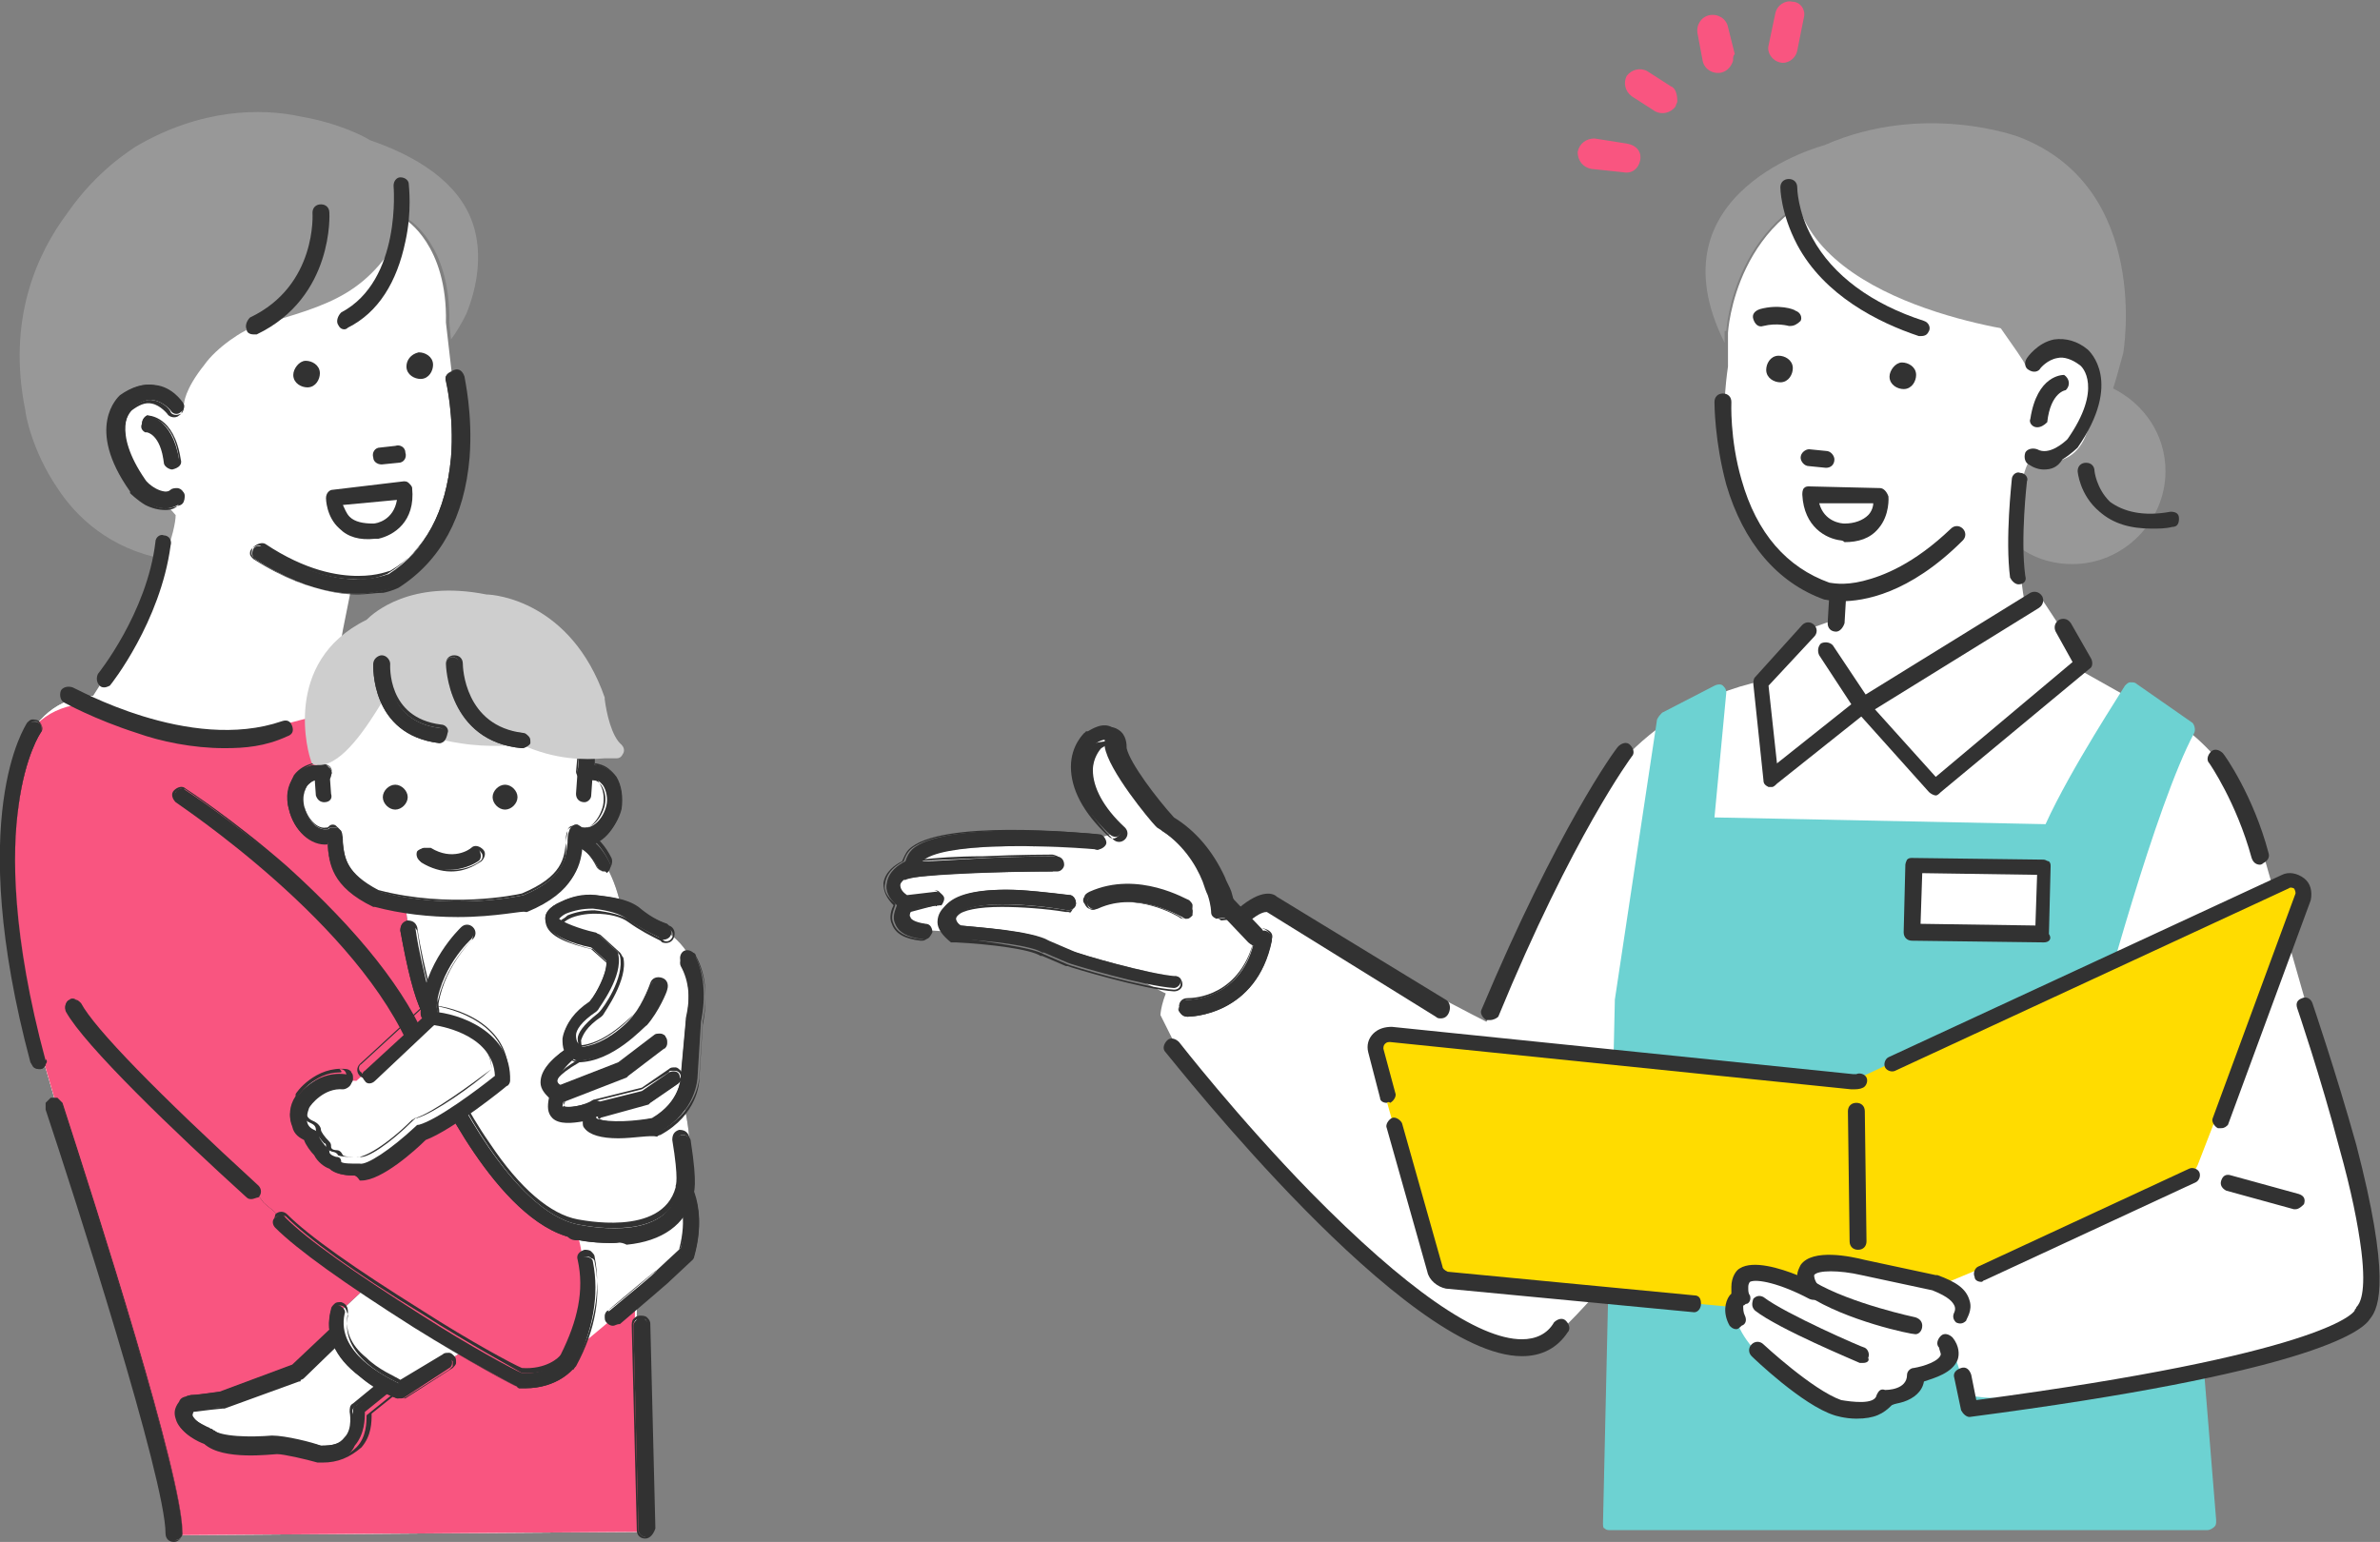 <?xml version="1.0" encoding="UTF-8"?>
<!-- Generator: Adobe Illustrator 27.9.0, SVG Export Plug-In . SVG Version: 6.00 Build 0)  -->
<svg xmlns="http://www.w3.org/2000/svg" xmlns:xlink="http://www.w3.org/1999/xlink" version="1.1" id="レイヤー_1" x="0px" y="0px" width="140.9px" height="91.3px" viewBox="0 0 140.9 91.3" style="enable-background:new 0 0 140.9 91.3;" xml:space="preserve">
<rect x="0" y="0" width="140.9" height="91.3" fill="#808080" stroke="none"/>
<style type="text/css">
	.st0{fill:#FFFFFF;}
	.st1{fill:#989898;}
	.st2{fill:#323232;stroke:#323232;stroke-width:0.275;stroke-miterlimit:10;}
	.st3{fill:#323232;}
	.st4{fill:#F95580;}
	.st5{fill:#CECECE;}
	.st6{fill:#6DD2D2;}
	.st7{fill:#FFDC00;}
</style>
<g>
	<g>
		<g>
			<path class="st0" d="M27,24.3l-0.6-5.2C26.5,14.5,24,13,24,13c-2.3,4.5-4.6,5-9,6.3c-0.9,0.3-2.4,1.4-3.1,2.3     c-1.1,1.5-1.2,2.3-1.2,2.3l-1.6-0.7c-3.7,0.3-1.9,4.1-1.9,4.1c1.2,2.1,2.2,2.3,2.3,2.4l0.7,0.8c0.2,1.5-4.1,11.4-7.1,13.5     c2.2,4.4,14.5,6.8,14.5,6.8c1-3.5,2.7-13.5,2.7-13.5l0.5-2.5c4.3-0.1,5.4-4.8,5.4-4.8C27.2,27.9,27,24.3,27,24.3z"></path>
			<path class="st1" d="M28.1,13.6c-0.6-2.3-2.7-4.1-6.2-5.3c-0.3-0.2-1.8-1-4.1-1.4C15.5,6.4,11.9,6.4,8,8.7c0,0,0,0,0,0     c-0.1,0.1-2.2,1.3-4,3.9C2.2,15,0.4,18.9,1.5,24.3c0,0.2,0.4,2.4,1.9,4.6c1.1,1.7,3.1,3.6,6.3,4.2c0.5-1.2,0.7-2.2,0.7-2.6     l-0.7-0.8c-0.1,0-1.1-0.2-2.3-2.4c0,0-1.8-3.8,1.9-4.1l1.6,0.7c0,0,0-0.8,1.2-2.3c0.7-1,2.3-2.1,3.1-2.3c4.4-1.3,6.7-1.8,9-6.3     c0,0,2.5,1.5,2.4,6.1l0.1,1c0.3-0.4,0.6-0.9,0.9-1.5C28.3,16.9,28.5,15.1,28.1,13.6z"></path>
			<path class="st2" d="M17.5,22.2c0,0.4,0.4,0.6,0.7,0.6c0.4,0,0.6-0.4,0.6-0.7c0-0.4-0.4-0.6-0.7-0.6     C17.8,21.5,17.5,21.9,17.5,22.2z"></path>
			<path class="st2" d="M24.2,21.7c0,0.4,0.4,0.6,0.7,0.6c0.4,0,0.6-0.4,0.6-0.7c0-0.4-0.4-0.6-0.7-0.6     C24.4,21.1,24.2,21.4,24.2,21.7z"></path>
			<path class="st3" d="M22.6,27.5C22.6,27.5,22.6,27.5,22.6,27.5l1-0.1c0.3,0,0.5-0.3,0.4-0.6c0-0.3-0.3-0.5-0.6-0.4l-0.9,0.1     c-0.3,0-0.5,0.3-0.4,0.6C22.1,27.3,22.3,27.5,22.6,27.5z"></path>
			<g>
				<g>
					<path class="st3" d="M9.8,30.1c0.3,0,0.6-0.1,0.9-0.3c0.2-0.1,0.3-0.4,0.2-0.6c-0.1-0.2-0.4-0.3-0.6-0.2       c-0.7,0.4-1.6-0.4-1.7-0.6c-2-2.9-0.9-4.2-0.7-4.3c0.4-0.3,0.9-0.5,1.2-0.4c0.6,0.1,1,0.6,1,0.6c0.1,0.2,0.4,0.3,0.6,0.1       c0.2-0.1,0.3-0.4,0.1-0.6c0,0-0.6-0.9-1.6-1c-0.7-0.1-1.3,0.1-2,0.6c0,0,0,0,0,0c-0.1,0.1-2.1,1.9,0.6,5.6c0,0,0,0,0,0       c0,0,0.4,0.4,0.9,0.7C9.1,30,9.4,30.1,9.8,30.1z"></path>
					<path class="st3" d="M9.8,30.2L9.8,30.2L9.8,30.2c-0.4,0-0.8-0.1-1.2-0.3c-0.5-0.3-0.9-0.7-0.9-0.7c0,0,0,0,0-0.1       c-2.7-3.8-0.7-5.6-0.6-5.7c0,0,0,0,0,0c0.7-0.5,1.4-0.7,2-0.6c1,0.2,1.6,1,1.6,1.1c0.2,0.2,0.1,0.6-0.1,0.7       c-0.2,0.2-0.6,0.1-0.7-0.1c0,0-0.4-0.5-0.9-0.6c-0.4-0.1-0.8,0.1-1.2,0.4c-0.1,0.1-1.3,1.4,0.7,4.2c0.1,0.1,1,1,1.6,0.5       c0.1-0.1,0.3-0.1,0.4-0.1c0.1,0,0.3,0.1,0.3,0.2c0.1,0.2,0.1,0.6-0.2,0.7C10.5,30.1,10.1,30.2,9.8,30.2z M9.8,30.1L9.8,30.1       c0.3,0,0.6-0.1,0.9-0.2c0.2-0.1,0.3-0.4,0.1-0.6c-0.1-0.1-0.1-0.2-0.2-0.2c-0.1,0-0.2,0-0.3,0c-0.7,0.4-1.6-0.4-1.8-0.6       c-2.1-2.9-0.9-4.3-0.7-4.4c0.5-0.3,0.9-0.5,1.3-0.4c0.6,0.1,1,0.6,1,0.7c0.1,0.2,0.4,0.2,0.6,0.1c0.2-0.1,0.2-0.4,0.1-0.6       c0,0-0.6-0.8-1.5-1c-0.6-0.1-1.3,0.1-1.9,0.6c0,0,0,0,0,0c-0.1,0.1-2,1.8,0.6,5.5c0,0,0,0,0,0c0,0,0.4,0.4,0.8,0.7       C9.1,30,9.5,30.1,9.8,30.1L9.8,30.1z"></path>
				</g>
				<g>
					<path class="st3" d="M10.2,27.7C10.3,27.7,10.3,27.7,10.2,27.7c0.3,0,0.5-0.3,0.4-0.5c-0.4-2.5-1.9-2.6-1.9-2.6l0,0       c-0.3,0.2-0.4,0.6-0.1,0.8l0,0c0,0,0.9,0.1,1.1,1.8C9.8,27.6,10,27.7,10.2,27.7z"></path>
					<path class="st3" d="M10.2,27.8L10.2,27.8c-0.2,0-0.5-0.2-0.5-0.4c-0.2-1.7-1-1.8-1-1.8l0,0l-0.1,0c-0.2-0.1-0.3-0.3-0.2-0.5       c0-0.2,0.1-0.4,0.3-0.5l0,0c0.1,0,1.6,0,2,2.6C10.8,27.5,10.6,27.7,10.2,27.8C10.3,27.8,10.3,27.8,10.2,27.8z M8.7,25.4       c0.1,0,0.9,0.2,1.1,1.9c0,0.2,0.2,0.3,0.4,0.3l0,0c0,0,0,0,0.1,0c0.2,0,0.3-0.2,0.3-0.4c-0.3-2.4-1.7-2.5-1.9-2.5       c-0.1,0.1-0.2,0.2-0.2,0.3C8.5,25.2,8.6,25.3,8.7,25.4L8.7,25.4z"></path>
				</g>
			</g>
			<path class="st0" d="M9.9,88.1L2.2,61.5c0,0-5.5-19.2,3-20.3l16.6,0.4c0,0,8.5,5.8,11.1,13l0.9,17.3l4.5,4     c-0.8-1.7-0.8,3.7-0.2,14.8l-27.9,0.2L9.9,88.1z"></path>
			<path class="st0" d="M9.9,88.1L2.2,61.5c0,0-5.5-19.2,3-20.3l16.6,0.4c0,0,8.5,5.8,11.1,13l0.9,17.3l4.5,4     c-0.8-1.7-0.8,3.7-0.2,14.8l-27.9,0.2L9.9,88.1z"></path>
			<path class="st4" d="M9.9,88.1L2.2,61.5c0,0-5.9-18.7,2.5-19.8l3.4,1.2c2.6,1.1,5.5,0.8,8.3,0.1l5.3-1.4c0,0,8.5,5.8,11.1,13     l0.9,17.3l4.5,4c-0.8-1.7-0.8,3.7-0.2,14.8l-27.9,0.2L9.9,88.1z"></path>
			<g>
				<path class="st0" d="M13.1,82.9l4.4-1.6l3.6-3.5l3.3,3.1l-3.3,2.6c0,0,0.5,2.7-2.4,2.5c0,0-2-0.6-2.6-0.5c0,0-3.1,0.4-4-0.5      c0,0-2.1-0.8-1.1-1.9C11.1,83.2,10.7,83.1,13.1,82.9z"></path>
				<g>
					<path class="st3" d="M19.1,86.5c-0.1,0-0.2,0-0.2,0c0,0-0.1,0-0.1,0c-0.7-0.2-2-0.5-2.5-0.5c-0.4,0-3.2,0.4-4.3-0.6       c-0.3-0.1-1.4-0.6-1.6-1.4c-0.1-0.3-0.1-0.6,0.2-1c0.1-0.3,0.4-0.3,0.7-0.4c0.3,0,0.9-0.1,1.7-0.2l4.3-1.6l3.6-3.4       c0.2-0.2,0.4-0.2,0.6,0l3.3,3.1c0.1,0.1,0.1,0.2,0.1,0.3c0,0.1-0.1,0.2-0.2,0.3l-3.1,2.5c0,0.4,0,1.3-0.6,2       C20.7,86.3,20,86.5,19.1,86.5z M19,85.6c0.7,0,1.2-0.1,1.5-0.5c0.5-0.6,0.4-1.5,0.4-1.5c0-0.2,0-0.3,0.2-0.4l2.9-2.3l-2.7-2.5       l-3.3,3.2c0,0-0.1,0.1-0.2,0.1l-4.4,1.6c0,0-0.1,0-0.1,0c-1.1,0.1-1.6,0.2-1.8,0.2c-0.1,0.2-0.1,0.3-0.1,0.3       c0.1,0.3,0.7,0.7,1.1,0.8c0.1,0,0.1,0.1,0.2,0.1c0.5,0.5,2.4,0.5,3.6,0.4c0,0,0,0,0,0C16.9,85.1,18.6,85.5,19,85.6z M13.1,82.9       L13.1,82.9L13.1,82.9z M11.2,82.7L11.2,82.7L11.2,82.7z"></path>
					<path class="st3" d="M19.1,86.6c-0.1,0-0.2,0-0.2,0c0,0-0.1,0-0.1,0c-0.7-0.2-2-0.5-2.4-0.5c-0.3,0-3.2,0.4-4.3-0.6       c-0.3-0.1-1.4-0.6-1.6-1.4c-0.1-0.3-0.1-0.6,0.2-1.1c0.1-0.3,0.5-0.4,0.7-0.4c0.3,0,0.9-0.1,1.7-0.2l4.3-1.6l3.6-3.4       c0.2-0.2,0.5-0.2,0.7,0l3.3,3.1c0.1,0.1,0.2,0.2,0.2,0.4c0,0.1-0.1,0.3-0.2,0.4l-3,2.4c0,0.5,0,1.3-0.6,2       C20.7,86.3,20,86.6,19.1,86.6z M16.4,85.9c0.5,0,1.7,0.3,2.4,0.5c0,0,0.1,0,0.1,0c1,0.1,1.7-0.2,2.2-0.7       c0.6-0.6,0.6-1.5,0.6-1.9v0l3.1-2.5c0.1-0.1,0.1-0.2,0.1-0.3c0-0.1,0-0.2-0.1-0.3l-3.3-3.1c-0.1-0.1-0.4-0.1-0.5,0L17.3,81l0,0       L13,82.5c-0.8,0.1-1.3,0.1-1.7,0.2c-0.1,0-0.1,0-0.2,0l0,0v0c0,0,0,0,0,0l0,0l0,0l0,0l0,0c-0.2,0-0.4,0.1-0.4,0.3l0,0       c-0.3,0.4-0.3,0.8-0.2,1c0.2,0.8,1.2,1.2,1.5,1.3l0,0C13.1,86.3,16,86,16.4,85.9C16.3,85.9,16.3,85.9,16.4,85.9z M19.1,85.7       c0,0-0.1,0-0.2,0l0,0c-0.3-0.1-2-0.6-2.7-0.5l0,0c-1.2,0.2-3.2,0.1-3.7-0.4c0,0-0.1-0.1-0.1-0.1c-0.3-0.1-1-0.5-1.1-0.8       c0,0,0-0.2,0.1-0.3l0,0l0,0c0.2,0,0.7-0.1,1.8-0.2c0,0,0.1,0,0.1,0l4.4-1.6c0.1,0,0.1,0,0.1-0.1l3.4-3.2l2.8,2.6L21,83.3       c-0.1,0.1-0.2,0.2-0.1,0.4c0,0,0.2,1-0.4,1.6C20.2,85.5,19.7,85.7,19.1,85.7z M19,85.6c0.7,0,1.1-0.1,1.4-0.5       c0.5-0.5,0.3-1.5,0.3-1.5c0-0.2,0-0.4,0.2-0.5l2.8-2.3l-2.6-2.4l-3.3,3.2c-0.1,0-0.1,0.1-0.2,0.1l-4.4,1.6c0,0-0.1,0-0.1,0       c-1.1,0.1-1.5,0.1-1.8,0.2c-0.1,0.1-0.1,0.2-0.1,0.2c0.1,0.3,0.7,0.6,1.1,0.8c0.1,0,0.1,0.1,0.2,0.1c0.5,0.5,2.4,0.5,3.6,0.4       c0,0,0,0,0,0C16.9,85,18.5,85.4,19,85.6z M13.1,83l0-0.1h0V83z"></path>
				</g>
			</g>
			<path class="st3" d="M20.1,77.7l4.6-4.3l3.6,6l-4.5,3C23.7,82.3,19.4,80.7,20.1,77.7z"></path>
			<path class="st0" d="M20.1,77.7l4.6-4.3l3.6,6l-4.5,3C23.7,82.3,19.4,80.7,20.1,77.7z"></path>
			<g>
				<path class="st3" d="M23.7,82.8c-0.1,0-0.1,0-0.2,0c0,0-1.2-0.4-2.2-1.3c-1.5-1.1-2.1-2.5-1.7-3.9c0.1-0.2,0.3-0.4,0.5-0.3      c0.2,0.1,0.4,0.3,0.3,0.5c-0.5,2.3,2.4,3.7,3.2,4.1l2.5-1.6c0.2-0.1,0.5-0.1,0.6,0.1c0.1,0.2,0.1,0.5-0.1,0.6L24,82.7      C23.9,82.8,23.8,82.8,23.7,82.8z"></path>
				<path class="st3" d="M23.7,82.8c-0.1,0-0.1,0-0.2,0c0,0-1.2-0.5-2.2-1.3c-1.5-1.2-2.1-2.5-1.7-4c0-0.1,0.1-0.2,0.2-0.3      c0.1-0.1,0.2-0.1,0.4-0.1c0.3,0.1,0.4,0.3,0.4,0.6c-0.2,1,0.1,1.9,1.1,2.7c0.7,0.7,1.7,1.1,2,1.3l2.5-1.5      c0.1-0.1,0.2-0.1,0.4-0.1c0.1,0,0.2,0.1,0.3,0.2c0.1,0.1,0.1,0.2,0.1,0.4c0,0.1-0.1,0.2-0.2,0.3L24,82.8      C23.9,82.8,23.8,82.8,23.7,82.8z M20.1,77.3c-0.1,0-0.1,0-0.2,0.1c-0.1,0.1-0.1,0.1-0.2,0.2c-0.3,1.4,0.3,2.7,1.7,3.9      c1,0.8,2.1,1.2,2.2,1.3c0.1,0,0.2,0,0.3,0l2.7-1.7c0.1-0.1,0.1-0.1,0.2-0.2c0-0.1,0-0.2,0-0.3c-0.1-0.1-0.1-0.1-0.2-0.2      c-0.1,0-0.2,0-0.3,0l-2.5,1.6l0,0c-0.4-0.2-1.3-0.6-2.1-1.3c-1-0.9-1.3-1.8-1.1-2.8C20.5,77.5,20.4,77.3,20.1,77.3      C20.1,77.3,20.1,77.3,20.1,77.3z"></path>
			</g>
			<g>
				<path class="st3" d="M10.3,91.2c-0.2,0-0.4-0.2-0.4-0.4c0-3.2-5.4-20-7.1-25.1c-0.1-0.2,0.1-0.5,0.3-0.6      c0.2-0.1,0.5,0.1,0.6,0.3c2.1,6.5,7.1,22.1,7.1,25.4C10.8,91,10.6,91.2,10.3,91.2C10.3,91.2,10.3,91.2,10.3,91.2z"></path>
				<path class="st3" d="M10.3,91.3L10.3,91.3c-0.3,0-0.5-0.2-0.5-0.5c0-3.2-5.4-20-7.1-25.1c0-0.1,0-0.3,0-0.4      c0.1-0.1,0.2-0.2,0.3-0.3c0.1,0,0.3,0,0.4,0c0.1,0.1,0.2,0.2,0.3,0.3c2.1,6.5,7.1,22.1,7.1,25.4C10.8,91,10.6,91.3,10.3,91.3z       M3.2,65.2c0,0-0.1,0-0.1,0c-0.2,0.1-0.3,0.3-0.2,0.5c1.7,5.1,7.1,21.9,7.1,25.1c0,0.2,0.2,0.4,0.4,0.4h0c0.2,0,0.4-0.2,0.4-0.4      c0-3.3-5-18.8-7.1-25.3c0-0.1-0.1-0.2-0.2-0.2C3.3,65.2,3.3,65.2,3.2,65.2z"></path>
			</g>
			<path class="st3" d="M32.4,70.8c-2.9-1.4-7.5-8.5-7.5-8.5c-3.1-7.9-14.2-15.1-14.2-15.1L4.3,59.6c1.1,2.1,7,7.6,10.6,10.9     c0.3,0.2,0.5,0.4,0.7,0.7c0.2,0.2,0.5,0.4,0.7,0.6c0.8,0.7,1.3,1.2,1.3,1.2c1.7,1.7,4.5,3.6,7.2,5.3c3.2,2,6,3.5,6,3.5     c1.9,0.1,2.9-1,2.9-1C37.1,74.3,32.4,70.8,32.4,70.8z"></path>
			<path class="st4" d="M32.4,70.8c-2.9-1.4-7.5-8.5-7.5-8.5c-3.1-7.9-15.5-16-15.5-16L3,58.7c2.5,2.9,8.4,8.5,11.9,11.8     c0.3,0.2,0.5,0.4,0.7,0.7c0.2,0.2,0.5,0.4,0.7,0.6c0.8,0.7,1.3,1.2,1.3,1.2c1.7,1.7,4.5,3.6,7.2,5.3c3.2,2,6,3.5,6,3.5     c1.9,0.1,2.9-1,2.9-1C37.1,74.3,32.4,70.8,32.4,70.8z"></path>
			<path class="st0" d="M40.1,69.8c0,0,1.4,1.4,0.6,4.4l-1.5,1.4c0,0-4.6,3.9-4.9,4.1c-0.3,0.2,0.8-4.4-0.2-6.8L40.1,69.8z"></path>
			<g>
				<path class="st3" d="M36.3,78.4c-0.1,0-0.3-0.1-0.3-0.2c-0.2-0.2-0.1-0.5,0.1-0.6c1.3-1.1,2.7-2.2,2.8-2.4l1.4-1.3      c0.5-2,0-3.1-0.3-3.6l-5.7,2.9c-0.2,0.1-0.5,0-0.6-0.2c-0.1-0.2,0-0.5,0.2-0.6l6-3.1c0.2-0.1,0.4-0.1,0.5,0.1      c0.1,0.1,1.6,1.6,0.7,4.9c0,0.1-0.1,0.1-0.1,0.2l-1.5,1.4c0,0,0,0,0,0c0,0-1.5,1.3-2.8,2.4C36.5,78.4,36.4,78.4,36.3,78.4z"></path>
				<path class="st3" d="M36.3,78.5c-0.2,0-0.3-0.1-0.4-0.2c-0.1-0.1-0.1-0.2-0.1-0.4c0-0.1,0.1-0.3,0.2-0.3c1.3-1,2.6-2.2,2.8-2.3      l1.4-1.3c0.5-1.9,0.1-3-0.3-3.5l-5.6,2.9c-0.2,0.1-0.6,0-0.7-0.2c-0.1-0.2,0-0.6,0.2-0.7l6-3.1c0.2-0.1,0.4-0.1,0.6,0.1      c0.1,0.1,1.6,1.7,0.7,4.9c0,0.1-0.1,0.2-0.1,0.2L39.5,76c0,0,0,0,0,0l0,0c0,0-1.5,1.3-2.8,2.4C36.5,78.4,36.4,78.5,36.3,78.5z       M40,70.2L40,70.2c0.4,0.6,0.9,1.8,0.3,3.7l0,0l-1.4,1.3c-0.2,0.1-1.6,1.3-2.8,2.3c-0.1,0.1-0.1,0.2-0.1,0.3      c0,0.1,0,0.2,0.1,0.3c0.1,0.2,0.4,0.2,0.5,0c1.3-1.1,2.8-2.4,2.8-2.4l0,0l1.5-1.4c0,0,0.1-0.1,0.1-0.2c0.9-3.2-0.6-4.7-0.7-4.8      c-0.1-0.1-0.3-0.1-0.4-0.1l-6,3.1c-0.2,0.1-0.3,0.3-0.2,0.5c0.1,0.2,0.3,0.3,0.5,0.2L40,70.2z"></path>
			</g>
			<g>
				<path class="st3" d="M14.9,70.9c-0.1,0-0.2,0-0.3-0.1c-4.3-3.9-9.6-9-10.7-11c-0.1-0.2,0-0.5,0.2-0.6c0.2-0.1,0.5,0,0.6,0.2      c0.8,1.5,4.5,5.3,10.5,10.8c0.2,0.2,0.2,0.4,0,0.6C15.1,70.8,15,70.9,14.9,70.9z"></path>
				<path class="st3" d="M14.9,71c-0.1,0-0.2,0-0.3-0.1c-4.3-3.9-9.6-9-10.7-11c-0.1-0.2,0-0.6,0.2-0.7c0.1-0.1,0.3-0.1,0.4,0      c0.1,0,0.2,0.1,0.3,0.2c0.8,1.5,4.5,5.3,10.5,10.8c0.2,0.2,0.2,0.5,0,0.7C15.2,70.9,15,71,14.9,71z M4.3,59.2      c-0.1,0-0.1,0-0.2,0C4,59.3,3.9,59.6,4,59.7c1.1,2,6.4,7.1,10.6,11c0.1,0.1,0.4,0.1,0.5,0c0.1-0.2,0.1-0.4,0-0.5      c-5.9-5.4-9.7-9.3-10.5-10.8c0-0.1-0.1-0.2-0.2-0.2C4.4,59.2,4.4,59.2,4.3,59.2z"></path>
			</g>
			<g>
				<path class="st3" d="M31.1,82.2c-0.1,0-0.2,0-0.3,0c-0.1,0-0.1,0-0.2-0.1c0,0-2.9-1.5-6.1-3.5c-4.1-2.6-6.9-4.6-8.2-5.9      c-0.2-0.2-0.2-0.5,0-0.6c0.2-0.2,0.5-0.2,0.6,0c1.3,1.3,4,3.2,8.1,5.8c2.8,1.8,5.4,3.2,5.9,3.4c1.4,0.1,2.2-0.7,2.4-0.8      c1-2,1.4-3.9,1-5.6c0-0.2,0.1-0.5,0.3-0.5c0.2,0,0.5,0.1,0.5,0.3c0.4,2,0,4.1-1.1,6.3c0,0,0,0.1-0.1,0.1      C34,81,33,82.2,31.1,82.2z M33.7,80.7L33.7,80.7L33.7,80.7z"></path>
				<path class="st3" d="M31.1,82.2L31.1,82.2c-0.1,0-0.2,0-0.3,0c-0.1,0-0.1,0-0.2-0.1c0,0-2.9-1.5-6.1-3.5      c-4.1-2.6-6.9-4.6-8.2-5.9c-0.1-0.1-0.1-0.2-0.1-0.4c0-0.1,0.1-0.3,0.1-0.4c0.2-0.2,0.5-0.2,0.7,0c1.3,1.3,4,3.2,8,5.7      c2.8,1.8,5.4,3.2,5.9,3.4c1.4,0.1,2.2-0.6,2.3-0.8c1-2,1.4-3.8,1-5.6c-0.1-0.3,0.1-0.5,0.4-0.6c0.1,0,0.3,0,0.4,0.1      c0.1,0.1,0.2,0.2,0.2,0.3c0.4,2,0,4.1-1.1,6.3c0,0,0,0.1-0.1,0.1C34,81.1,33,82.2,31.1,82.2z M16.6,72c-0.1,0-0.2,0-0.3,0.1      c-0.1,0.1-0.1,0.2-0.1,0.3c0,0.1,0,0.2,0.1,0.3c1.3,1.3,4.1,3.3,8.2,5.9c3.2,2,6,3.5,6.1,3.5c0,0,0.1,0,0.2,0c0.1,0,0.2,0,0.3,0      c1.8,0,2.8-1.1,2.9-1.1c0,0,0,0,0.1-0.1c1.2-2.2,1.5-4.3,1.1-6.2c0-0.1-0.1-0.2-0.2-0.2c-0.1-0.1-0.2-0.1-0.3-0.1      c-0.2,0-0.3,0.2-0.3,0.5c0.4,1.8,0,3.7-1,5.6l0,0c-0.2,0.2-1,0.9-2.5,0.8l0,0c-0.5-0.3-3.1-1.7-5.9-3.5      c-4.1-2.5-6.8-4.5-8.1-5.8C16.8,72,16.7,72,16.6,72z M33.7,80.8v-0.1l0,0V80.8z"></path>
			</g>
			<g>
				<path class="st3" d="M24.9,62.7c-0.2,0-0.3-0.1-0.4-0.3c-3.1-7.7-13.9-14.8-14-14.9c-0.2-0.1-0.3-0.4-0.1-0.6      c0.1-0.2,0.4-0.3,0.6-0.1c0,0,2.8,1.8,6,4.6c4.2,3.7,7,7.3,8.4,10.7c0.1,0.2,0,0.5-0.2,0.6C25,62.7,24.9,62.7,24.9,62.7z"></path>
				<path class="st3" d="M24.9,62.7c-0.2,0-0.4-0.1-0.5-0.3c-3.1-7.7-13.9-14.8-14-14.9c-0.2-0.2-0.3-0.5-0.1-0.7      c0.2-0.2,0.5-0.3,0.7-0.1c0,0,2.8,1.8,6,4.6c4.2,3.8,7.1,7.4,8.4,10.7c0.1,0.3,0,0.6-0.3,0.7C25,62.7,24.9,62.7,24.9,62.7z       M10.7,46.7c-0.1,0-0.2,0.1-0.3,0.2c-0.1,0.2-0.1,0.4,0.1,0.5c0.1,0.1,10.9,7.2,14,14.9c0.1,0.1,0.2,0.2,0.4,0.2      c0,0,0.1,0,0.1,0c0.2-0.1,0.3-0.3,0.2-0.5c-1.3-3.3-4.1-6.9-8.4-10.7c-3.1-2.8-5.9-4.6-5.9-4.6C10.9,46.8,10.8,46.7,10.7,46.7z"></path>
			</g>
			<path class="st3" d="M34.1,72.9c0,0,5.5,1.3,6.4-2.3c0,0,1.3-2.7-1.1-8.6c0,0-2.1-3.9-2.4-6c0,0,0.2-6-4.2-7.2l-9,3     c0,0,0.5,5.9,1.7,8.2l-0.2-1.1l0.7,4.7C26,63.5,29.7,71.9,34.1,72.9z"></path>
			<path class="st0" d="M34.1,72.9c0,0,5.5,1.3,6.4-2.3c0,0,1.3-2.7-1.1-8.6c0,0-2.1-3.9-2.4-6c0,0,0.2-6-4.2-7.2l-9,3     c0,0,0.5,5.9,1.7,8.2l-0.2-1.1l0.7,4.7C26,63.5,29.7,71.9,34.1,72.9z"></path>
			<g>
				<path class="st3" d="M36.2,73.6c-1.2,0-2.2-0.2-2.3-0.3c-4.5-1-8.2-9.2-8.4-9.6c0,0,0-0.1,0-0.1L25,60c-0.5-1-0.9-2.7-1.3-4.9      c0-0.2,0.1-0.5,0.4-0.5c0.2,0,0.5,0.1,0.5,0.4c0.2,1.4,0.5,2.5,0.7,3.4c0.2,0,0.4,0.2,0.4,0.4l0.2,1.1c0,0.1,0,0.1,0,0.2      l0.5,3.4c0.3,0.7,3.9,8.2,7.8,9c0.1,0,5.1,1.2,5.9-1.9c0,0,0-0.1,0-0.1c0,0,0.3-0.2-0.1-2.8c0-0.2,0.1-0.5,0.4-0.5      c0.2,0,0.5,0.1,0.5,0.4c0.4,2.6,0.2,3,0.1,3.3c-0.4,1.6-1.8,2.6-3.9,2.8C36.7,73.5,36.5,73.6,36.2,73.6z"></path>
				<path class="st3" d="M36.2,73.6c-1.3,0-2.3-0.2-2.3-0.3c-4.5-1-8.3-9.3-8.4-9.6c0,0,0-0.1,0-0.1L25,60c-0.5-1-0.9-2.7-1.3-4.9      c0-0.3,0.1-0.5,0.4-0.6c0.3,0,0.5,0.1,0.6,0.4c0.2,1.4,0.5,2.5,0.7,3.4c0.2,0,0.4,0.2,0.4,0.4l0.2,1.1c0,0.1,0,0.1,0,0.2      l0.5,3.3c0.2,0.4,1.1,2.4,2.5,4.4c1.8,2.7,3.6,4.2,5.2,4.5c0.1,0,5,1.1,5.8-1.9c0,0,0-0.1,0-0.1l0,0c0,0,0.2-0.3-0.2-2.7      c0-0.3,0.1-0.5,0.4-0.6c0.3,0,0.5,0.1,0.6,0.4c0.4,2.6,0.2,3,0.1,3.3l0,0c-0.5,1.7-1.8,2.6-4,2.8C36.7,73.6,36.5,73.6,36.2,73.6      z M24.2,54.7C24.1,54.7,24.1,54.7,24.2,54.7c-0.3,0-0.4,0.2-0.4,0.4c0.4,2.3,0.8,3.9,1.3,4.9l0,0l0.5,3.6c0,0,0,0.1,0,0.1      c0.2,0.3,3.9,8.6,8.4,9.5c0,0,1,0.2,2.3,0.2c0.2,0,0.5,0,0.7,0c2.1-0.2,3.4-1.1,3.9-2.7l0,0c0.1-0.3,0.3-0.7-0.1-3.2      c0-0.2-0.2-0.3-0.4-0.3c-0.2,0-0.3,0.2-0.3,0.4c0.4,2.3,0.2,2.7,0.1,2.8c0,0,0,0,0,0.1c-0.3,1.3-1.5,2.1-3.3,2.2      c-1.4,0.1-2.6-0.2-2.7-0.2c-3.9-0.8-7.4-8.2-7.8-9.1l0,0l-0.5-3.4l0,0c0,0,0-0.1,0-0.1l-0.2-1.1c0-0.2-0.2-0.3-0.3-0.3l0,0l0,0      c-0.3-0.9-0.5-2.1-0.7-3.4C24.5,54.8,24.3,54.7,24.2,54.7z"></path>
			</g>
			<g>
				<path class="st3" d="M35.8,51.6c-0.2,0-0.3-0.1-0.4-0.2c-0.5-1-1.1-1.4-2.8-1.8c-0.2-0.1-0.4-0.3-0.3-0.5      c0.1-0.2,0.3-0.4,0.5-0.3c1.7,0.4,2.6,0.9,3.3,2.3c0.1,0.2,0,0.5-0.2,0.6C35.9,51.6,35.8,51.6,35.8,51.6z"></path>
				<path class="st3" d="M35.8,51.6c-0.2,0-0.4-0.1-0.5-0.3c-0.5-1-1.1-1.4-2.7-1.8c-0.3-0.1-0.4-0.3-0.4-0.6      c0.1-0.3,0.3-0.4,0.6-0.4c1.7,0.4,2.7,0.9,3.4,2.3c0.1,0.2,0,0.6-0.2,0.7C35.9,51.6,35.9,51.6,35.8,51.6z M32.7,48.7      c-0.2,0-0.3,0.1-0.4,0.3c-0.1,0.2,0.1,0.4,0.3,0.5c1.7,0.4,2.3,0.8,2.8,1.9c0.1,0.1,0.2,0.2,0.3,0.2c0.1,0,0.1,0,0.2,0      c0.2-0.1,0.3-0.3,0.2-0.5C35.4,49.6,34.5,49.1,32.7,48.7C32.8,48.7,32.8,48.7,32.7,48.7z"></path>
			</g>
			<path class="st0" d="M25.5,60c0,0,4.3,0.4,4.2,3.7c0,0-3.3,2.6-4.8,3.1c0,0-2.5,2.5-3.7,2.4c0,0-1.3,0.1-1.4-0.4     c0,0-0.7-0.1-0.8-0.7c0,0-0.7-0.7-0.7-1c0,0-1.3-0.4-0.6-1.9c0,0,0.3-1.5,1.8-1.3l1.6,0.1L25.5,60z"></path>
			<g>
				<path class="st3" d="M20.9,69.6c-0.5,0-1.1-0.1-1.4-0.4c-0.3-0.1-0.7-0.4-0.9-0.8c-0.2-0.2-0.5-0.6-0.6-0.9      c-0.2-0.1-0.6-0.3-0.7-0.8c-0.2-0.5-0.2-1,0.2-1.6c0,0,0,0,0,0c0-0.1,1.1-1.7,2.9-1.5c0.2,0,0.4,0.3,0.4,0.5      c0,0.2-0.3,0.4-0.5,0.4c-1.1-0.1-1.9,0.9-2,1.1c-0.1,0.3-0.2,0.6-0.1,0.9c0.1,0.3,0.4,0.4,0.4,0.4c0.2,0.1,0.3,0.2,0.3,0.4      c0,0.1,0.3,0.5,0.5,0.7c0.1,0.1,0.1,0.1,0.1,0.2c0,0.2,0.4,0.3,0.4,0.3c0.2,0,0.3,0.1,0.3,0.3c0.1,0.1,0.6,0.1,1,0.1      c0,0,0.1,0,0.1,0c0.4,0.1,1.8-0.8,3.3-2.2c0.1-0.1,0.1-0.1,0.2-0.1c1.1-0.3,3.5-2.1,4.5-2.9c-0.1-2.3-2.9-2.9-3.6-3l-3.5,3.3      c-0.2,0.2-0.5,0.2-0.6,0c-0.2-0.2-0.2-0.5,0-0.6l3.7-3.4c0.1-0.1,0.2-0.1,0.3-0.1c1.6,0.1,4.7,1.2,4.6,4.1      c0,0.1-0.1,0.3-0.2,0.3c-0.1,0.1-3.2,2.6-4.8,3.2c-0.6,0.6-2.6,2.4-3.8,2.4c0,0-0.1,0-0.1,0C21.1,69.6,21,69.6,20.9,69.6z"></path>
				<path class="st3" d="M20.9,69.6c-0.5,0-1.1-0.1-1.4-0.5c-0.2-0.1-0.7-0.3-0.9-0.8c-0.2-0.2-0.5-0.6-0.6-0.9      c-0.2-0.1-0.6-0.4-0.7-0.8c-0.2-0.5-0.2-1.1,0.2-1.7c0,0,0,0,0-0.1c0-0.1,1.2-1.7,3-1.5c0.1,0,0.3,0.1,0.3,0.2      c0.1,0.1,0.1,0.2,0.1,0.4c0,0.1-0.1,0.3-0.2,0.3c-0.1,0.1-0.2,0.1-0.4,0.1c-1.1-0.1-1.9,0.9-2,1c-0.1,0.2-0.2,0.6-0.1,0.8      c0.1,0.2,0.4,0.3,0.4,0.3c0.2,0.1,0.4,0.3,0.4,0.5c0,0.1,0.2,0.4,0.5,0.7c0.1,0.1,0.1,0.2,0.1,0.3c0,0.2,0.3,0.2,0.3,0.2      c0.2,0,0.3,0.1,0.4,0.3c0.1,0.1,0.5,0.1,0.9,0.1c0,0,0.1,0,0.1,0c0.4,0.1,1.7-0.7,3.2-2.2c0.1-0.1,0.1-0.1,0.2-0.1      c1-0.3,3.3-1.9,4.4-2.9c-0.1-2.2-2.7-2.8-3.6-2.9l-3.5,3.3c-0.2,0.2-0.5,0.2-0.7,0c-0.2-0.2-0.2-0.5,0-0.7l3.7-3.4      c0.1-0.1,0.2-0.1,0.4-0.1c1.7,0.1,4.8,1.2,4.7,4.2c0,0.1-0.1,0.3-0.2,0.4c-0.1,0.1-3.2,2.6-4.8,3.2c-0.6,0.6-2.6,2.4-3.8,2.4      c0,0-0.1,0-0.1,0C21.1,69.6,21,69.6,20.9,69.6z M20.1,63.5c-1.5,0-2.5,1.4-2.5,1.5c0,0,0,0,0,0c-0.3,0.6-0.4,1.1-0.2,1.6      c0.2,0.4,0.5,0.6,0.7,0.7l0,0l0,0c0.1,0.4,0.4,0.7,0.6,0.9l0,0l0,0c0.2,0.5,0.6,0.7,0.8,0.8l0,0l0,0c0.3,0.4,0.9,0.4,1.4,0.4      c0.1,0,0.2,0,0.3,0c0,0,0.1,0,0.1,0c1.2,0,3.2-1.8,3.8-2.4l0,0c1.6-0.6,4.7-3,4.8-3.1c0.1-0.1,0.1-0.2,0.1-0.3      c0.1-2.9-3-3.9-4.6-4.1c-0.1,0-0.2,0-0.3,0.1l-3.7,3.4c-0.2,0.1-0.2,0.4,0,0.5c0.1,0.2,0.4,0.2,0.5,0l3.5-3.3l0,0      c0.4,0.1,1.3,0.2,2.1,0.7c1,0.6,1.6,1.4,1.6,2.4l0,0l0,0c-1.2,0.9-3.5,2.6-4.5,2.9c-0.1,0-0.1,0.1-0.2,0.1      c-1.5,1.5-2.9,2.3-3.3,2.2c0,0-0.1,0-0.1,0c-0.4,0-0.8,0-1-0.1l0,0l0,0c0-0.1-0.2-0.2-0.3-0.2c0,0-0.4-0.1-0.4-0.3      c0-0.1,0-0.2-0.1-0.2c-0.2-0.2-0.5-0.6-0.5-0.8c0-0.2-0.1-0.3-0.3-0.4c0,0-0.3-0.1-0.5-0.4c-0.1-0.3,0-0.7,0.1-0.9      c0.2-0.2,1-1.3,2.1-1.1c0.1,0,0.2,0,0.3-0.1c0.1-0.1,0.1-0.2,0.1-0.3c0-0.1,0-0.2-0.1-0.3c-0.1-0.1-0.2-0.1-0.3-0.1      C20.3,63.5,20.2,63.5,20.1,63.5z"></path>
			</g>
			<g>
				<path class="st3" d="M25.4,60.4C25.4,60.4,25.4,60.4,25.4,60.4c-0.2,0-0.4-0.2-0.4-0.4c0.2-2.8,2.3-4.8,2.4-4.9      c0.2-0.1,0.4-0.1,0.5,0c0.1,0.2,0.1,0.4,0,0.5l0,0c0,0-2,1.8-2.1,4.4C25.8,60.3,25.6,60.4,25.4,60.4z"></path>
				<path class="st3" d="M25.4,60.5C25.4,60.5,25.4,60.5,25.4,60.5c-0.2,0-0.3-0.1-0.4-0.2c-0.1-0.1-0.1-0.2-0.1-0.4      c0.2-2.9,2.3-4.9,2.4-5c0.2-0.2,0.5-0.2,0.7,0c0.2,0.2,0.2,0.5,0,0.7c0,0-1.9,1.8-2.1,4.3C25.9,60.3,25.7,60.5,25.4,60.5z       M27.7,55.1c-0.1,0-0.1,0-0.2,0.1c-0.1,0.1-2.1,2-2.3,4.8c0,0.1,0,0.1,0.1,0.2c0,0.1,0.1,0.1,0.2,0.1l0,0c0.1,0,0.3-0.1,0.3-0.2      c0.2-2.6,2.1-4.4,2.1-4.4c0.1-0.1,0.1-0.3,0-0.4C27.8,55.2,27.7,55.1,27.7,55.1z"></path>
			</g>
			<path class="st0" d="M39.5,55.2c0,0,2.6,1.5,1.8,5.3L41,63.7c0,0,0,1.8-2,2.9c0,0-5.1,1-3.6-1c0,0-3.1,1.3-2.1-0.9     c0,0-1.9-0.8,1-2.4c0,0-1.1-1.1,1.1-2.6c0,0,1.3-1.4,1-2.5l-1-1.5c0,0-4-0.8-1.8-1.9c0.6-0.3,1.2-0.4,1.8-0.4     c0.7,0,1.7,0.2,2.3,0.6c0.6,0.4,1.1,0.8,1.8,1L39.5,55.2z"></path>
			<g>
				<path class="st3" d="M36.6,67.3c-0.8,0-1.6-0.1-1.9-0.6c-0.1-0.1-0.1-0.2-0.1-0.4c-0.6,0.2-1.4,0.2-1.8-0.2      c-0.3-0.3-0.3-0.7-0.2-1.2c-0.2-0.2-0.5-0.5-0.5-0.9c0-0.6,0.4-1.2,1.4-1.9c-0.1-0.2-0.1-0.5-0.1-0.8c0.1-0.7,0.6-1.4,1.5-2      c0.5-0.6,1.1-1.8,1-2.4l-0.9-0.8c-1-0.2-2.6-0.7-2.7-1.6c-0.1-0.4,0.2-0.8,0.9-1.1c0.6-0.3,1.3-0.4,2-0.4      c0.8,0.1,1.8,0.2,2.5,0.7c0.6,0.5,1.2,0.8,1.7,1l0.1,0.1c0.2,0.1,0.3,0.4,0.2,0.6c-0.1,0.2-0.4,0.3-0.6,0.2l-0.1-0.1      c-0.6-0.3-1.2-0.6-1.9-1.1c-0.4-0.3-1.1-0.5-2-0.6c-0.6,0-1.1,0.1-1.6,0.3c-0.2,0.1-0.3,0.2-0.4,0.3c0.2,0.2,1.2,0.6,2.1,0.8      c0.1,0,0.2,0.1,0.2,0.1l1.1,1c0.1,0.1,0.1,0.1,0.1,0.2c0.3,1.3-1.1,3.1-1.2,3.3c0,0-0.1,0.1-0.1,0.1c-0.9,0.6-1.2,1.1-1.2,1.4      c0,0.3,0.1,0.5,0.2,0.5c0.1,0.1,0.1,0.2,0.1,0.4c0,0.1-0.1,0.3-0.2,0.3C33,63.5,33,64,33,64c0,0.2,0.3,0.3,0.3,0.3      c0.1,0,0.2,0.1,0.2,0.2c0,0.1,0,0.2,0,0.4c-0.2,0.4-0.2,0.6-0.2,0.6c0.1,0.1,0.9,0.1,1.7-0.3c0.2-0.1,0.4,0,0.5,0.1      c0.1,0.2,0.1,0.4,0,0.5c-0.2,0.2-0.2,0.3-0.2,0.4c0.2,0.2,1.7,0.3,3.3,0c1.7-1,1.7-2.4,1.7-2.5c0,0,0,0,0,0l0.3-3.3      c0,0,0,0,0-0.1c0.3-1.3,0.2-2.4-0.3-3.4c-0.1-0.2,0-0.5,0.2-0.6c0.2-0.1,0.5,0,0.6,0.2c0.6,1.1,0.7,2.5,0.4,4l-0.2,3.2      c0,0.2-0.1,2.1-2.2,3.3c0,0-0.1,0-0.1,0C38.5,67.2,37.5,67.3,36.6,67.3z M39,66.6L39,66.6L39,66.6z"></path>
				<path class="st3" d="M36.6,67.4c-1,0-1.7-0.2-2-0.6c-0.1-0.1-0.1-0.2-0.1-0.4c-0.6,0.1-1.4,0.2-1.8-0.2      c-0.3-0.3-0.3-0.7-0.2-1.2c-0.2-0.2-0.5-0.5-0.5-0.9c0-0.6,0.4-1.2,1.4-1.9c-0.1-0.2-0.1-0.5-0.1-0.7c0.1-0.7,0.6-1.4,1.6-2.1      c0.4-0.6,1-1.7,1-2.4l-0.9-0.8c-1.2-0.3-2.6-0.7-2.7-1.6c-0.1-0.5,0.2-0.9,0.9-1.2c0.6-0.3,1.3-0.5,2.1-0.4      c0.8,0.1,1.8,0.2,2.5,0.7c0.6,0.5,1.1,0.8,1.7,1l0.1,0.1c0.3,0.1,0.4,0.4,0.3,0.7c-0.1,0.3-0.4,0.4-0.7,0.3l-0.1-0.1      c-0.6-0.3-1.2-0.6-1.9-1.1c-0.4-0.3-1.1-0.5-2-0.5c-0.5,0-1.1,0.1-1.5,0.3c-0.2,0.1-0.3,0.2-0.3,0.2c0.2,0.2,1.1,0.6,2,0.7      c0.1,0,0.2,0.1,0.2,0.1l1.1,1c0.1,0.1,0.1,0.2,0.2,0.3c0.3,1.3-1.1,3.2-1.2,3.4c0,0-0.1,0.1-0.1,0.1c-0.9,0.6-1.1,1.1-1.2,1.4      c0,0.3,0.1,0.5,0.1,0.5c0.1,0.1,0.2,0.3,0.1,0.4c0,0.2-0.1,0.3-0.3,0.4c-1.4,0.8-1.4,1.2-1.4,1.2c0,0.1,0.2,0.2,0.3,0.3      c0.1,0.1,0.2,0.2,0.3,0.3c0.1,0.1,0,0.3,0,0.4c-0.1,0.3-0.2,0.5-0.1,0.5c0.1,0.1,0.8,0,1.6-0.3c0.2-0.1,0.4,0,0.6,0.2      c0.1,0.2,0.1,0.4,0,0.6c-0.1,0.2-0.2,0.3-0.2,0.3c0.2,0.2,1.6,0.2,3.2-0.1c1.6-1,1.7-2.4,1.7-2.4c0,0,0,0,0,0l0.3-3.3      c0,0,0-0.1,0-0.1c0.3-1.3,0.2-2.4-0.3-3.3c-0.1-0.2,0-0.6,0.2-0.7c0.1-0.1,0.3-0.1,0.4,0c0.1,0,0.2,0.1,0.3,0.2      c0.6,1.2,0.7,2.5,0.4,4l-0.2,3.2c0,0.2-0.1,2.1-2.3,3.3c0,0-0.1,0-0.2,0.1C38.5,67.2,37.5,67.4,36.6,67.4z M34.7,66.2L34.7,66.2      c0,0.2,0.1,0.3,0.1,0.4c0.2,0.4,0.9,0.6,1.9,0.6c0.9,0,1.9-0.2,2.4-0.3c0,0,0.1,0,0.1,0c2.1-1.2,2.2-3,2.2-3.2l0.2-3.2      c0.3-1.5,0.2-2.8-0.4-3.9c0-0.1-0.1-0.2-0.2-0.2c-0.1,0-0.2,0-0.3,0c-0.2,0.1-0.3,0.3-0.2,0.5c0.5,1,0.6,2.1,0.3,3.4      c0,0,0,0,0,0.1l-0.2,3.3c0,0,0,0,0,0c0,0.1,0,1.5-1.8,2.5l0,0c-1.6,0.3-3.1,0.3-3.4,0l0,0l0,0c0,0,0-0.2,0.2-0.4      c0.1-0.1,0.1-0.3,0-0.5c-0.1-0.1-0.3-0.2-0.4-0.1c-0.8,0.3-1.6,0.4-1.8,0.3l0,0c0,0-0.1-0.2,0.1-0.6c0-0.1,0-0.2,0-0.3      c0-0.1-0.1-0.2-0.2-0.2c0,0-0.3-0.2-0.4-0.4c0-0.1,0-0.5,1.4-1.3c0.1-0.1,0.2-0.2,0.2-0.3c0-0.1,0-0.2-0.1-0.3      c0,0-0.2-0.2-0.2-0.6c0-0.3,0.3-0.8,1.2-1.5c0,0,0.1-0.1,0.1-0.1c0.2-0.2,1.5-2,1.2-3.3c0-0.1-0.1-0.1-0.1-0.2l-1.1-1      c-0.1,0-0.1-0.1-0.2-0.1c-0.9-0.2-1.9-0.6-2.1-0.8l0,0l0,0c0.1-0.1,0.2-0.1,0.4-0.3c0.5-0.2,1-0.3,1.6-0.3      c0.9,0.1,1.7,0.3,2.1,0.6c0.7,0.5,1.3,0.8,1.9,1.1l0.1,0.1c0.2,0.1,0.4,0,0.5-0.2c0.1-0.2,0-0.4-0.2-0.5l-0.1-0.1      c-0.5-0.2-1.1-0.5-1.7-1c-0.7-0.5-1.7-0.7-2.5-0.7c-0.7,0-1.4,0.1-2,0.4c-0.6,0.3-0.9,0.7-0.8,1.1c0.1,0.8,1.7,1.3,2.6,1.5l0,0      l1,0.9l0,0c0.1,0.8-0.7,1.9-1,2.5l0,0c-0.9,0.6-1.4,1.3-1.5,2c0,0.3,0,0.5,0.1,0.7l0,0l0,0c-1,0.6-1.5,1.2-1.4,1.8      c0,0.4,0.3,0.7,0.5,0.8l0,0l0,0c-0.2,0.5-0.1,0.9,0.1,1.1C33.2,66.5,34,66.4,34.7,66.2L34.7,66.2z M39,66.7l0-0.1h0V66.7z"></path>
			</g>
			<g>
				<path class="st3" d="M34.2,62.8c-0.2,0-0.4-0.2-0.4-0.4c0-0.2,0.2-0.4,0.4-0.4c1.7,0,3.3-1.8,3.3-1.9c0.6-0.7,1-1.9,1.1-1.9      c0.1-0.2,0.3-0.3,0.6-0.2c0.2,0.1,0.3,0.3,0.2,0.6c0,0.1-0.5,1.3-1.2,2.1C38.1,60.7,36.2,62.8,34.2,62.8z"></path>
				<path class="st3" d="M34.2,62.9c-0.3,0-0.5-0.2-0.5-0.5c0-0.3,0.2-0.5,0.5-0.5c1.6,0,3.2-1.8,3.3-1.8c0.6-0.7,1-1.9,1-1.9      c0.1-0.3,0.4-0.4,0.7-0.3c0.3,0.1,0.4,0.4,0.3,0.7c0,0.1-0.5,1.3-1.2,2.1C38.1,60.8,36.3,62.9,34.2,62.9z M39,58      c-0.2,0-0.3,0.1-0.4,0.2c0,0-0.5,1.2-1.1,1.9c0,0-1.7,1.9-3.4,1.9c-0.2,0-0.4,0.2-0.4,0.4c0,0.2,0.2,0.4,0.4,0.4      c2,0,3.9-2.1,3.9-2.1c0.7-0.8,1.2-2.1,1.2-2.1c0.1-0.2,0-0.4-0.2-0.5C39,58,39,58,39,58z"></path>
			</g>
			<g>
				<path class="st3" d="M33.2,65.2c-0.2,0-0.3-0.1-0.4-0.3c-0.1-0.2,0-0.5,0.3-0.6l3.6-1.4l2.1-1.6c0.2-0.1,0.5-0.1,0.6,0.1      c0.1,0.2,0.1,0.5-0.1,0.6l-2.1,1.6c0,0-0.1,0-0.1,0.1l-3.6,1.4C33.3,65.2,33.2,65.2,33.2,65.2z"></path>
				<path class="st3" d="M33.2,65.3c-0.2,0-0.4-0.1-0.5-0.3c0-0.1,0-0.3,0-0.4c0.1-0.1,0.2-0.2,0.3-0.3l3.6-1.4l2.1-1.6      c0.1-0.1,0.2-0.1,0.4-0.1c0.1,0,0.3,0.1,0.3,0.2c0.1,0.1,0.1,0.2,0.1,0.4c0,0.1-0.1,0.3-0.2,0.3l-2.1,1.6c0,0-0.1,0.1-0.1,0.1      l-3.6,1.4C33.3,65.2,33.2,65.3,33.2,65.3z M39,61.4c-0.1,0-0.2,0-0.2,0.1L36.6,63L33,64.4c-0.1,0-0.2,0.1-0.2,0.2      c0,0.1,0,0.2,0,0.3c0.1,0.1,0.2,0.2,0.4,0.2c0,0,0.1,0,0.1,0l3.6-1.4c0,0,0.1,0,0.1-0.1l2.1-1.6c0.1-0.1,0.1-0.2,0.1-0.3      c0-0.1,0-0.2-0.1-0.3C39.2,61.4,39.1,61.4,39,61.4C39,61.4,39,61.4,39,61.4z"></path>
			</g>
			<g>
				<path class="st3" d="M35.3,66.1c-0.2,0-0.4-0.1-0.4-0.3c-0.1-0.2,0.1-0.5,0.3-0.5l2.8-0.7l1.6-1.1c0.2-0.1,0.5-0.1,0.6,0.1      c0.1,0.2,0.1,0.5-0.1,0.6l-1.6,1.1c0,0-0.1,0.1-0.1,0.1l-2.9,0.8C35.4,66.1,35.3,66.1,35.3,66.1z"></path>
				<path class="st3" d="M35.3,66.1c-0.2,0-0.4-0.2-0.5-0.4c0-0.1,0-0.3,0.1-0.4c0.1-0.1,0.2-0.2,0.3-0.2l2.8-0.7l1.6-1.1      c0.1-0.1,0.2-0.1,0.4-0.1c0.1,0,0.2,0.1,0.3,0.2c0.1,0.1,0.1,0.2,0.1,0.4c0,0.1-0.1,0.2-0.2,0.3l-1.6,1.1c0,0-0.1,0.1-0.2,0.1      l-2.9,0.8C35.4,66.1,35.4,66.1,35.3,66.1z M39.8,63.4c-0.1,0-0.2,0-0.2,0.1L38,64.5l-2.8,0.7c-0.1,0-0.2,0.1-0.2,0.2      c-0.1,0.1-0.1,0.2,0,0.3c0.1,0.2,0.3,0.3,0.5,0.3l2.9-0.8c0,0,0.1,0,0.1-0.1l1.6-1.1c0.1-0.1,0.1-0.1,0.2-0.2      c0-0.1,0-0.2-0.1-0.3C40.1,63.4,40,63.4,39.8,63.4C39.9,63.4,39.9,63.4,39.8,63.4z"></path>
			</g>
			<g>
				<path class="st0" d="M22.3,53.1c-2.8-1.4-2.3-2.9-2.6-3.8c-0.1,0.1-0.2,0.1-0.4,0.1c-0.8,0.1-1.6-0.6-1.9-1.7      c-0.2-1,0.3-2,1.1-2.1c0.2,0,0.4,0,0.6,0.1l0,0C18,38,25.7,36.8,27,36.9c1.3-0.1,8.4,0.7,7.7,7.6l-0.1,1.1      c0.2-0.1,0.4-0.1,0.6-0.1c0.8,0.1,1.3,1,1.1,2.1c-0.2,1-1.1,1.8-1.9,1.7c-0.1,0-0.2-0.1-0.4-0.1c-0.3,0.9,0.3,2.7-3,4.1      C31.1,53.4,26.8,54.4,22.3,53.1z"></path>
				<g>
					<path class="st3" d="M19.2,47.5C19.3,47.5,19.3,47.5,19.2,47.5c0.3,0,0.5-0.2,0.4-0.5l-0.1-1.4c0-0.2-0.2-0.4-0.5-0.4       c-0.2,0-0.4,0.2-0.4,0.5l0.1,1.4C18.8,47.4,19,47.5,19.2,47.5z"></path>
				</g>
				<g>
					<path class="st3" d="M34.6,47.5c0.2,0,0.4-0.2,0.4-0.4l0.1-1.4c0-0.2-0.1-0.4-0.4-0.5c-0.2,0-0.4,0.1-0.5,0.4l-0.1,1.4       C34.1,47.3,34.3,47.5,34.6,47.5C34.5,47.5,34.6,47.5,34.6,47.5z"></path>
				</g>
			</g>
			<g>
				<path class="st2" d="M23.4,46.6c0.3,0,0.6,0.3,0.6,0.6c0,0.3-0.3,0.6-0.6,0.6c-0.3,0-0.6-0.3-0.6-0.6      C22.8,46.9,23.1,46.6,23.4,46.6z"></path>
				<path class="st2" d="M29.9,46.6c0.3,0,0.6,0.3,0.6,0.6c0,0.3-0.3,0.6-0.6,0.6c-0.3,0-0.6-0.3-0.6-0.6      C29.3,46.9,29.6,46.6,29.9,46.6z"></path>
				<g>
					<path class="st3" d="M25.4,50.3c1.4,0.8,2.4,0.1,2.4,0c0.2-0.1,0.5-0.1,0.6,0.1c0.1,0.2,0.1,0.5-0.1,0.6c0,0-0.7,0.5-1.7,0.5       c-0.5,0-1.1-0.1-1.7-0.5c-0.2-0.1-0.3-0.4-0.2-0.6C24.9,50.2,25.2,50.2,25.4,50.3z"></path>
					<path class="st3" d="M26.7,51.6c-0.6,0-1.2-0.2-1.7-0.5c-0.2-0.1-0.3-0.4-0.2-0.7c0.1-0.1,0.2-0.2,0.3-0.2c0.1,0,0.3,0,0.4,0       c1.3,0.8,2.3,0.1,2.4,0c0.2-0.2,0.5-0.1,0.7,0.1c0.2,0.2,0.1,0.5-0.1,0.7C28.3,51.1,27.7,51.6,26.7,51.6z M25.2,50.3       c0,0-0.1,0-0.1,0c-0.1,0-0.2,0.1-0.2,0.2c0,0.1-0.1,0.2,0,0.3c0,0.1,0.1,0.2,0.2,0.2c0.5,0.3,1.1,0.5,1.7,0.5       c1,0,1.6-0.5,1.6-0.5c0.2-0.1,0.2-0.4,0.1-0.5c-0.1-0.2-0.4-0.2-0.5-0.1c0,0-1.1,0.8-2.5,0l0,0C25.3,50.3,25.2,50.3,25.2,50.3z       "></path>
				</g>
			</g>
			<g>
				<path class="st3" d="M27.1,54.2c2.3,0,4-0.4,4.1-0.4c0,0,0,0,0.1,0c2.9-1.2,3.1-2.7,3.2-3.8c0,0,0-0.1,0-0.1c1,0.1,2-0.8,2.3-2      c0.1-0.7,0-1.4-0.3-1.9c-0.3-0.4-0.7-0.6-1.1-0.7c0,0-0.1,0-0.2,0l0-0.6c0-0.2-0.2-0.4-0.4-0.5c-0.2,0-0.4,0.2-0.5,0.4l-0.1,1.1      c0,0.1,0.1,0.3,0.2,0.4c0.1,0.1,0.3,0.1,0.4,0.1c0.1,0,0.2-0.1,0.4,0c0.3,0,0.4,0.2,0.5,0.3c0.2,0.3,0.3,0.8,0.2,1.2      c-0.2,0.8-0.8,1.4-1.4,1.3c-0.1,0-0.1,0-0.2-0.1c-0.1-0.1-0.2-0.1-0.4,0c-0.1,0.1-0.2,0.2-0.2,0.3c-0.1,0.2-0.1,0.5-0.1,0.7      c-0.1,0.9-0.2,2.1-2.6,3.1c-0.4,0.1-4.4,0.9-8.5-0.2c-2-1-2.1-2-2.2-2.8c0-0.3-0.1-0.5-0.1-0.7c0-0.1-0.1-0.2-0.2-0.3      c-0.1,0-0.3,0-0.4,0c-0.1,0-0.1,0.1-0.2,0.1c-0.6,0.1-1.2-0.5-1.4-1.4c-0.1-0.5,0-0.9,0.2-1.2c0.1-0.1,0.3-0.3,0.5-0.3      c0.1,0,0.2,0,0.4,0c0.2,0.1,0.5,0,0.5-0.3c0.1-0.2,0-0.5-0.3-0.5c-0.3-0.1-0.5-0.1-0.8-0.1c-0.4,0.1-0.8,0.3-1.1,0.7      c-0.4,0.5-0.5,1.2-0.3,1.9c0.3,1.3,1.3,2.1,2.3,2c0,0,0,0.1,0,0.2c0.1,0.9,0.3,2.4,2.7,3.5c0,0,0,0,0.1,0      C23.9,54,25.6,54.2,27.1,54.2z"></path>
				<path class="st3" d="M27.1,54.3c-1.7,0-3.4-0.2-4.9-0.6c0,0-0.1,0-0.1,0c-2.5-1.2-2.6-2.6-2.7-3.6c0,0,0-0.1,0-0.1      c-1,0.1-2-0.8-2.3-2.1c-0.2-0.7,0-1.4,0.3-2c0.3-0.4,0.7-0.6,1.1-0.7c0.3,0,0.5,0,0.8,0.1c0.3,0.1,0.4,0.4,0.3,0.6      c-0.1,0.3-0.4,0.4-0.6,0.3c-0.1,0-0.2-0.1-0.3,0c-0.2,0-0.4,0.2-0.5,0.3c-0.2,0.3-0.3,0.7-0.2,1.2c0.2,0.8,0.8,1.4,1.3,1.3      c0.1,0,0.1,0,0.2-0.1c0.1-0.1,0.3-0.1,0.4,0c0.1,0.1,0.2,0.2,0.3,0.3c0.1,0.2,0.1,0.5,0.1,0.7c0.1,0.9,0.2,1.8,2.1,2.8      c4.2,1.1,8.1,0.3,8.5,0.2c2.4-1,2.5-2.1,2.6-3c0-0.3,0.1-0.5,0.1-0.7c0-0.1,0.1-0.3,0.3-0.3c0.1-0.1,0.3-0.1,0.4,0      c0.1,0,0.1,0.1,0.2,0.1c0.5,0.1,1.1-0.5,1.3-1.3c0.1-0.5,0-0.9-0.2-1.2c-0.1-0.1-0.2-0.3-0.5-0.3c-0.1,0-0.2,0-0.3,0      c-0.2,0.1-0.3,0-0.5-0.1c-0.1-0.1-0.2-0.3-0.2-0.4l0.1-1.1c0-0.1,0.1-0.3,0.2-0.3c0.1-0.1,0.2-0.1,0.4-0.1      c0.1,0,0.3,0.1,0.3,0.2c0.1,0.1,0.1,0.2,0.1,0.4l0,0.5c0,0,0.1,0,0.1,0c0.5,0.1,0.9,0.3,1.1,0.7c0.4,0.5,0.5,1.2,0.3,2      c-0.3,1.3-1.3,2.2-2.3,2.1l0,0.1c-0.1,1-0.3,2.6-3.2,3.8c0,0,0,0-0.1,0C31,53.9,29.4,54.3,27.1,54.3z M19.4,49.8L19.4,49.8      c0,0.1,0,0.2,0,0.2c0.1,0.9,0.3,2.3,2.7,3.5c0,0,0,0,0.1,0c1.5,0.4,3.2,0.6,4.9,0.6c2.3,0,3.9-0.4,4.1-0.4c0,0,0,0,0,0      c2.9-1.2,3.1-2.7,3.2-3.7l0-0.2l0.1,0c1,0.1,2-0.8,2.2-2c0.1-0.7,0-1.4-0.3-1.9c-0.3-0.4-0.6-0.6-1.1-0.7c0,0-0.1,0-0.1,0      l-0.1,0l0-0.7c0-0.1,0-0.2-0.1-0.3c-0.1-0.1-0.2-0.1-0.3-0.1c-0.1,0-0.2,0-0.3,0.1c-0.1,0.1-0.1,0.2-0.1,0.3l-0.1,1.1      c0,0.1,0,0.2,0.1,0.3c0.1,0.1,0.2,0.1,0.3,0.1c0.1,0,0.3-0.1,0.4,0c0.3,0,0.4,0.2,0.5,0.4c0.2,0.3,0.3,0.8,0.2,1.3      c-0.2,0.8-0.8,1.5-1.4,1.4c-0.1,0-0.2,0-0.2-0.1c-0.1,0-0.2-0.1-0.3,0c-0.1,0-0.2,0.1-0.2,0.2c-0.1,0.2-0.1,0.4-0.1,0.7      C33.6,50.8,33.4,52,31,53c-0.4,0.1-4.4,0.9-8.6-0.2c-2-1-2.1-2-2.2-2.9c0-0.3-0.1-0.5-0.1-0.7c0-0.1-0.1-0.2-0.2-0.2      c-0.1,0-0.2,0-0.3,0c-0.1,0-0.2,0.1-0.2,0.1c-0.6,0.1-1.3-0.6-1.4-1.4c-0.1-0.5,0-1,0.2-1.3c0.1-0.1,0.3-0.3,0.5-0.4      c0.1,0,0.3,0,0.4,0c0.2,0.1,0.4,0,0.5-0.2c0.1-0.2,0-0.4-0.2-0.5c-0.2-0.1-0.5-0.1-0.7-0.1c-0.4,0.1-0.8,0.3-1.1,0.7      c-0.3,0.5-0.5,1.2-0.3,1.9C17.4,49,18.4,49.9,19.4,49.8L19.4,49.8z"></path>
			</g>
			<path class="st5" d="M21.7,36.7c0.4-0.4,2.6-2.4,7.1-1.5c0.5,0,5,0.4,7,6.1c0,0,0,0.1,0,0.1c0.1,0.8,0.4,2.2,1,2.7     c0.1,0.1,0.2,0.3,0.1,0.5c-0.1,0.2-0.2,0.3-0.4,0.3c-0.2,0-0.5,0-0.7,0c-1.2,0.1-2.9,0.1-4.9-0.8l-0.1,0c0,0-0.1,0-0.1,0     c-0.1,0-1.7,0.2-3.5-0.1c-2.1-0.3-3.7-1.2-4.6-2.4c-0.8,1.3-2.3,3.7-3.7,3.7c-0.1,0-0.2,0-0.2,0c-0.2,0-0.3-0.2-0.3-0.3     C18.3,44.8,16.6,39.2,21.7,36.7z"></path>
			<g>
				<path class="st3" d="M26,44c0.2,0,0.4-0.2,0.4-0.4c0-0.2-0.1-0.5-0.4-0.5c-3.2-0.4-3-3.6-3-3.7c0-0.2-0.2-0.4-0.4-0.5      c-0.2,0-0.4,0.2-0.5,0.4C22.1,39.4,21.9,43.5,26,44C25.9,44,25.9,44,26,44z"></path>
				<path class="st3" d="M26,44C25.9,44,25.9,44,26,44c-4.1-0.5-3.9-4.6-3.9-4.7c0-0.3,0.3-0.5,0.5-0.5c0.3,0,0.5,0.3,0.5,0.5      c0,0.1-0.2,3.2,3,3.6c0.3,0,0.5,0.3,0.4,0.5C26.4,43.9,26.2,44,26,44z M22.6,39c-0.2,0-0.4,0.1-0.4,0.3c0,0-0.2,4.1,3.7,4.5      c0.2,0,0.4-0.1,0.4-0.3c0-0.2-0.1-0.4-0.3-0.4c-3.2-0.4-3.1-3.6-3.1-3.8C22.9,39.2,22.8,39,22.6,39C22.6,39,22.6,39,22.6,39z"></path>
			</g>
			<g>
				<path class="st3" d="M30.9,44.3c0.2,0,0.4-0.2,0.4-0.4c0-0.2-0.2-0.4-0.4-0.5c-3.6-0.3-3.7-4-3.7-4.1c0-0.2-0.2-0.4-0.4-0.4h0      c-0.2,0-0.4,0.2-0.4,0.4C26.4,39.4,26.5,43.9,30.9,44.3C30.9,44.3,30.9,44.3,30.9,44.3z"></path>
				<path class="st3" d="M30.9,44.3C30.9,44.3,30.9,44.3,30.9,44.3c-4.4-0.4-4.5-5-4.5-5c0-0.3,0.2-0.5,0.5-0.5l0,0      c0.3,0,0.5,0.2,0.5,0.5c0,0.2,0.1,3.7,3.6,4.1c0.1,0,0.2,0.1,0.3,0.2c0.1,0.1,0.1,0.2,0.1,0.4C31.4,44.1,31.1,44.3,30.9,44.3z       M26.8,38.9c-0.2,0-0.4,0.2-0.4,0.4c0,0,0.1,4.5,4.4,4.9c0.2,0,0.4-0.1,0.4-0.3c0-0.1,0-0.2-0.1-0.3c-0.1-0.1-0.2-0.1-0.3-0.1      c-3.6-0.3-3.7-4-3.7-4.2C27.2,39.1,27,38.9,26.8,38.9z"></path>
			</g>
			<g>
				<path class="st3" d="M2.3,63.3c-0.2,0-0.4-0.1-0.4-0.3C-2,48.3,1.5,43.1,1.7,42.9c0.1-0.2,0.4-0.2,0.6-0.1      c0.2,0.1,0.2,0.4,0.1,0.6c0,0-0.9,1.3-1.3,4.3c-0.4,2.8-0.4,7.7,1.6,15.1c0.1,0.2-0.1,0.5-0.3,0.5C2.4,63.3,2.3,63.3,2.3,63.3z"></path>
				<path class="st3" d="M2.3,63.3c-0.2,0-0.4-0.2-0.5-0.4C-2.1,48.3,1.5,43,1.6,42.8c0.1-0.1,0.2-0.2,0.3-0.2c0.1,0,0.3,0,0.4,0.1      c0.2,0.2,0.3,0.5,0.1,0.7c0,0-0.9,1.3-1.3,4.3c-0.4,2.8-0.4,7.6,1.6,15c0,0.1,0,0.3,0,0.4c-0.1,0.1-0.2,0.2-0.3,0.2      C2.4,63.3,2.4,63.3,2.3,63.3z M2.1,42.7C2,42.7,2,42.7,2.1,42.7c-0.2,0-0.3,0.1-0.3,0.2c-0.2,0.2-3.7,5.5,0.2,20      c0.1,0.2,0.3,0.3,0.5,0.3c0.1,0,0.2-0.1,0.2-0.2c0.1-0.1,0.1-0.2,0-0.3c-2-7.4-2-12.3-1.6-15.1c0.4-3,1.3-4.3,1.3-4.3      c0.1-0.2,0.1-0.4-0.1-0.5C2.2,42.7,2.1,42.7,2.1,42.7z"></path>
			</g>
			<g>
				<path class="st3" d="M38.2,91c-0.2,0-0.4-0.2-0.4-0.4l-0.3-12.1c0-0.2,0.2-0.4,0.4-0.5c0.2,0,0.4,0.2,0.5,0.4l0.3,12.1      C38.6,90.8,38.5,91,38.2,91C38.2,91,38.2,91,38.2,91z"></path>
				<path class="st3" d="M38.2,91.1c-0.3,0-0.5-0.2-0.5-0.5l-0.3-12.1c0-0.1,0-0.3,0.1-0.4c0.1-0.1,0.2-0.2,0.4-0.2      c0.1,0,0.3,0,0.4,0.1c0.1,0.1,0.2,0.2,0.2,0.4l0.3,12.1C38.7,90.8,38.5,91.1,38.2,91.1L38.2,91.1z M37.9,78.1L37.9,78.1      c-0.1,0-0.2,0-0.3,0.1c-0.1,0.1-0.1,0.2-0.1,0.3l0.3,12.1c0,0.2,0.2,0.4,0.4,0.4V91l0-0.1c0.2,0,0.4-0.2,0.4-0.4l-0.3-12.1      c0-0.1,0-0.2-0.1-0.3C38,78.2,38,78.1,37.9,78.1z"></path>
			</g>
			<path class="st3" d="M6.2,40.7c-0.1,0-0.2,0-0.3-0.1c-0.2-0.2-0.2-0.5-0.1-0.7c0,0,2.9-3.6,3.4-7.8c0-0.3,0.3-0.5,0.5-0.4     c0.3,0,0.5,0.3,0.4,0.6c-0.6,4.5-3.5,8.2-3.6,8.3C6.5,40.6,6.3,40.7,6.2,40.7z"></path>
			<path class="st3" d="M13.3,44.3c-1.9,0-3.8-0.4-5.2-0.9c-2.5-0.8-4.3-1.8-4.3-1.8c-0.2-0.1-0.3-0.4-0.2-0.7     c0.1-0.2,0.4-0.3,0.7-0.2c0.1,0,6.9,3.9,12.4,2c0.3-0.1,0.5,0,0.6,0.3c0.1,0.3,0,0.5-0.3,0.6C15.7,44.2,14.5,44.3,13.3,44.3z"></path>
			<path class="st3" d="M15,19.8c-0.2,0-0.4-0.1-0.4-0.3c-0.1-0.2,0-0.5,0.2-0.7c4-1.9,3.7-6.2,3.7-6.2c0-0.3,0.2-0.5,0.5-0.5     c0.3,0,0.5,0.2,0.5,0.5c0,0,0.3,5-4.3,7.2C15.2,19.8,15.1,19.8,15,19.8z"></path>
			<path class="st3" d="M20.4,19.5c-0.2,0-0.3-0.1-0.4-0.3c-0.1-0.2,0-0.5,0.2-0.7c3.6-1.9,3.1-7.5,3.1-7.5c0-0.3,0.2-0.5,0.4-0.5     c0.3,0,0.5,0.2,0.5,0.4c0,0.1,0.2,1.6-0.2,3.4c-0.5,2.4-1.6,4.2-3.4,5.1C20.6,19.4,20.5,19.5,20.4,19.5z"></path>
			<g>
				<path class="st3" d="M22.5,35c0.6-0.1,0.9-0.3,0.9-0.3c0,0,0,0,0,0c2.5-1.5,3.9-4.1,4.2-7.6c0.2-2.6-0.3-4.7-0.3-4.8      c-0.1-0.2-0.3-0.4-0.6-0.3c-0.2,0.1-0.4,0.3-0.3,0.6l0,0c0,0,0.5,2.1,0.3,4.5c-0.3,3.2-1.5,5.5-3.7,6.9c-0.1,0-0.7,0.3-1.9,0.3      c-1.2,0-3.1-0.4-5.5-1.9c-0.2-0.1-0.5-0.1-0.6,0.1c-0.1,0.2-0.1,0.5,0.1,0.6C18.6,35.4,21.2,35.3,22.5,35z"></path>
				<path class="st3" d="M21.2,35.2c-1.4,0-3.5-0.4-6.1-2.1c-0.1-0.1-0.2-0.2-0.2-0.3c0-0.1,0-0.3,0.1-0.4c0.2-0.2,0.5-0.3,0.7-0.2      c2.4,1.6,4.3,1.9,5.5,1.9c1.2,0,1.8-0.3,1.9-0.3c2.2-1.3,3.5-3.6,3.7-6.8c0.2-2.4-0.3-4.5-0.3-4.5c-0.1-0.3,0.1-0.5,0.4-0.6      c0.3-0.1,0.5,0.1,0.6,0.4c0,0.1,0.5,2.2,0.3,4.8c-0.3,3.5-1.7,6.1-4.2,7.7l0,0c0,0-0.4,0.2-0.9,0.3      C22.2,35.1,21.7,35.2,21.2,35.2z M15.3,32.3c-0.1,0-0.3,0.1-0.4,0.2c-0.1,0.1-0.1,0.2-0.1,0.3c0,0.1,0.1,0.2,0.2,0.3      c3.6,2.3,6.2,2.2,7.4,1.9l0,0c0.6-0.1,0.9-0.3,0.9-0.3l0,0c2.5-1.5,3.9-4.1,4.2-7.6c0.2-2.6-0.3-4.7-0.3-4.8      c-0.1-0.2-0.3-0.4-0.5-0.3c-0.2,0.1-0.4,0.3-0.3,0.5c0,0,0.5,2.1,0.3,4.6c-0.3,3.2-1.5,5.5-3.8,6.9c-0.1,0-0.8,0.4-1.9,0.3      c-1.2,0-3.1-0.4-5.5-1.9C15.4,32.3,15.4,32.3,15.3,32.3z M22.5,35L22.5,35L22.5,35z"></path>
			</g>
		</g>
		<path class="st3" d="M22.2,31.9C22.2,31.9,22.2,31.9,22.2,31.9c-0.9,0.1-1.6-0.1-2.1-0.6c-0.8-0.7-0.8-1.8-0.8-1.8    c0-0.3,0.2-0.5,0.4-0.5l4.2-0.5c0.1,0,0.2,0,0.3,0.1c0.1,0.1,0.2,0.2,0.2,0.3c0.2,2-1.1,2.8-2,3C22.4,31.9,22.3,31.9,22.2,31.9z     M22.2,31.4L22.2,31.4L22.2,31.4z M20.3,29.9c0.1,0.2,0.2,0.5,0.4,0.7c0.3,0.3,0.8,0.4,1.4,0.4c0.2,0,1.2-0.2,1.4-1.4L20.3,29.9z"></path>
	</g>
	<g>
		<path class="st0" d="M139.4,69.5l-6.2-21.7c-1.5-2.9-3.6-4.5-3.8-4.6l-6.4-3.6l0.4-0.3l-2.5-3.8h-0.3l-0.7,0.4    c-0.4-2.2-0.6-4.9-0.2-7c0.1-0.6,0.3-1.1,0.6-1.6c0.5,0.1,3.6,1.1,3.7-3.8c0,0-0.4-4.3-4-1.8c-0.1-0.5-2.4-3.5-2.6-4    c-0.2-0.9-0.3,0.2-0.6-0.5c-3.4-8.9-7-6.4-7-6.4c-7.1,1.6-7.5,8.9-7.5,8.9v2c0,0-0.4,2.6-0.1,4c0.6,2.9,0.3,3.8,3.6,7.7    c0,0,1.1,1.3,2.3,1.7l0.8,0l-0.3,1.6l-1.4,0.5l-2.8,3.1c-7.7,1.6-10.7,8-10.7,8l-5.7,12.2c-1.8-0.9-8.5-4.5-8.5-4.5l-3.5-2.3    c-0.6-0.5-1.2-0.7-1.8-0.3c-5.4,3.2-5.5,6.7-5.5,6.7l0.9,1.8l3.8,4.8c1.1,1.8,9.3,9.1,9.3,9.1c6.6,5.9,8.6,3.8,9.9,2.8    c4.2-4.2,4.6-6.1,4.6-6c0,0.2,1.7,0.4,1.8,0.4l15.2,10.6l12.3-1.9c5.7-1.6,12-0.9,13.5-4C141.2,74.8,139.5,69.8,139.4,69.5z     M108.2,38.4l0,0.2l-0.1-0.1L108.2,38.4z"></path>
		<path class="st1" d="M102.2,19.6c0,0,0.4-7.2,7.5-8.9c0,0,3.6-2.5,7,6.4c0.3,0.7,0.4-0.4,0.6,0.5c0.1,0.5,2.4,3.5,2.6,4    c3.6-2.5,4,1.8,4,1.8c-0.1,4.9-3.2,3.9-3.7,3.8c-0.3,0.4-0.4,1-0.6,1.6c-0.2,1.1-0.3,2.3-0.2,3.5c0.9,0.7,2,1.1,3.3,1.1    c3,0,5.5-2.5,5.5-5.5c0-2.2-1.3-4-3.1-4.9c0.2-0.6,0.4-1.4,0.6-2.1c0,0,1.7-9.8-6.2-12.8c0,0-5.6-2.1-11.5,0.5    c0,0-10.4,2.7-5.9,11.7V19.6z"></path>
		<g>
			<path class="st3" d="M92.5,78.6C93.8,77.6,92.5,78.6,92.5,78.6L92.5,78.6z"></path>
			<path class="st3" d="M114.1,83.6C114.1,83.8,114.3,83.7,114.1,83.6L114.1,83.6z"></path>
		</g>
		<path class="st0" d="M72.5,53.8c0,0-0.5-3.4-3.5-5.3c0,0-2.7-3.2-3-4.5c0,0,0.1-1.4-1.3-0.5c0,0-2.2,2,1.4,5.5    c0,0,0.1,0.4-1.1,0.6c0,0-11.3-1.1-11.1,1.5c0,0-2.2,0.9-0.4,2.2c0,0-1.4,1.7,1.7,1.8c0,0,5.7,0.3,6.7,0.9l5.2,1.8    c0,0,3.3,1.9,3.8,1.7c1.2-0.6,2.7-1.6,3.3-2.8l0.5-1L72.5,53.8z"></path>
		<g>
			<path class="st3" d="M70.3,60.2C70.3,60.2,70.3,60.2,70.3,60.2c-0.3,0-0.5-0.2-0.5-0.5c0-0.3,0.2-0.5,0.5-0.5c0.1,0,3.3,0,4-3.7     c0.1-0.3,0.3-0.4,0.6-0.4c0.3,0.1,0.4,0.3,0.4,0.6C74.4,60.1,70.5,60.2,70.3,60.2z"></path>
			<path class="st3" d="M70.3,60.2L70.3,60.2c-0.2,0-0.3-0.1-0.4-0.2c-0.1-0.1-0.2-0.2-0.1-0.4c0-0.3,0.2-0.5,0.5-0.5c0,0,0,0,0,0     c0.4,0,3.2-0.1,4-3.7c0.1-0.3,0.3-0.5,0.6-0.4c0.3,0.1,0.5,0.3,0.4,0.6C74.4,60.2,70.4,60.2,70.3,60.2z M70.3,59.2     c-0.2,0-0.4,0.2-0.5,0.4c0,0.1,0,0.2,0.1,0.3c0.1,0.1,0.2,0.1,0.3,0.1h0c0.2,0,4-0.1,5-4.5c0-0.1,0-0.2-0.1-0.3     c-0.1-0.1-0.2-0.2-0.3-0.2c-0.2-0.1-0.5,0.1-0.5,0.4C73.6,59.1,70.7,59.2,70.3,59.2C70.3,59.2,70.3,59.2,70.3,59.2z"></path>
		</g>
		<g>
			<g>
				<path class="st3" d="M72.6,52.8c-0.1-0.3-0.2-0.6-0.4-0.9c-0.7-1.5-1.7-2.7-3-3.5c-1-1.2-2.6-3.3-2.8-4.2c0-0.2,0-0.8-0.5-1.1      c-0.6-0.4-1.3,0.1-1.5,0.2c0,0,0,0-0.1,0c0,0-0.8,0.7-0.8,2c0,1.3,0.7,2.7,2.2,4.1c0.2,0.2,0.5,0.2,0.6,0c0.2-0.2,0.2-0.5,0-0.6      c-1.3-1.2-1.9-2.4-1.9-3.5c0-0.8,0.4-1.2,0.5-1.3c0.3-0.2,0.5-0.2,0.5-0.2c0,0,0,0.2,0,0.3c0,0,0,0.1,0,0.1      c0.2,1.4,2.7,4.4,3,4.7c0,0,0.1,0.1,0.1,0.1c1.5,0.9,2.3,2.2,2.7,3.2c0.1,0.3,0.2,0.6,0.3,0.8c0.2,0.6,0.2,1,0.2,1      c0,0.2,0.1,0.3,0.3,0.4l0.7-0.1C72.9,54.2,72.7,53.2,72.6,52.8z"></path>
				<path class="st3" d="M72.3,54.5C72.3,54.5,72.3,54.5,72.3,54.5c-0.2-0.1-0.3-0.2-0.3-0.4c0,0-0.1-0.4-0.2-1      c-0.1-0.3-0.2-0.6-0.3-0.8c-0.4-0.9-1.2-2.2-2.7-3.1c0,0-0.1-0.1-0.1-0.1c-0.3-0.3-2.8-3.3-3-4.7c0,0,0-0.1,0-0.1      c0-0.1,0-0.2,0-0.2c-0.1,0-0.2,0-0.5,0.2c-0.1,0.1-0.5,0.6-0.5,1.3c0,1,0.6,2.2,1.9,3.4c0.2,0.2,0.2,0.5,0,0.7      c-0.2,0.2-0.5,0.2-0.7,0c-1.5-1.5-2.2-2.9-2.2-4.2c0-1.3,0.8-2,0.8-2c0,0,0,0,0.1-0.1c0.2-0.1,1-0.6,1.6-0.2      c0.5,0.3,0.5,0.9,0.5,1.1c0.2,0.9,1.8,3,2.8,4.1c1.3,0.8,2.3,2,3,3.5c0.1,0.3,0.3,0.6,0.4,0.9l0,0c0.1,0.4,0.4,1.4,0.4,1.6      c0,0,0,0,0,0c0,0,0,0,0,0L72.3,54.5L72.3,54.5z M65.5,43.9C65.5,43.9,65.5,43.9,65.5,43.9C65.5,43.9,65.5,43.9,65.5,43.9      c0.1,0.1,0.1,0.2,0.1,0.3c0,0,0,0.1,0,0.1c0.2,1.4,2.7,4.3,3,4.7c0,0,0.1,0.1,0.1,0.1c1.5,0.9,2.3,2.2,2.7,3.2      c0.1,0.3,0.2,0.6,0.3,0.8c0.2,0.6,0.2,1,0.2,1c0,0.2,0.1,0.3,0.3,0.3l0.6-0.1c-0.1-0.3-0.3-1.2-0.4-1.5l0,0      c-0.1-0.3-0.2-0.6-0.4-0.9c-0.7-1.5-1.7-2.7-3-3.5c0,0,0,0,0,0c-1-1.2-2.6-3.3-2.8-4.2c0,0,0,0,0,0c0-0.2,0-0.8-0.4-1      c-0.6-0.3-1.3,0.1-1.5,0.2c0,0,0,0-0.1,0c0,0-0.8,0.7-0.8,2c0,1.3,0.7,2.7,2.2,4.1c0.2,0.2,0.4,0.2,0.6,0c0.2-0.2,0.2-0.4,0-0.6      c-1.3-1.2-1.9-2.5-1.9-3.5c0-0.8,0.4-1.2,0.5-1.4c0,0,0,0,0,0C65.3,43.9,65.4,43.9,65.5,43.9z"></path>
			</g>
			<g>
				<path class="st3" d="M70.4,53.5c-0.1-0.1-3-1.9-5.8-0.5c-0.2,0.1-0.3,0.4-0.2,0.6c0.1,0.2,0.4,0.3,0.6,0.2      c2.4-1.1,4.9,0.5,5,0.5c0.1,0.1,0.2,0.1,0.3,0.1c0.1,0,0.2-0.1,0.3-0.2C70.6,53.9,70.6,53.6,70.4,53.5z"></path>
				<path class="st3" d="M70.1,54.4c-0.1,0-0.2,0-0.3-0.1c0,0-2.6-1.6-4.9-0.5c-0.1,0.1-0.3,0.1-0.4,0c-0.1,0-0.2-0.1-0.3-0.3      c-0.1-0.1-0.1-0.3,0-0.4c0-0.1,0.1-0.2,0.3-0.3c2.9-1.3,5.8,0.5,5.9,0.5l0,0c0.1,0.1,0.2,0.2,0.2,0.3c0,0.1,0,0.3-0.1,0.4      c-0.1,0.1-0.2,0.2-0.3,0.2C70.2,54.4,70.2,54.4,70.1,54.4z M66.8,53.4c1.7,0,3.1,0.9,3.1,0.9c0.1,0.1,0.2,0.1,0.3,0.1      c0.1,0,0.2-0.1,0.3-0.2c0.1-0.1,0.1-0.2,0.1-0.3c0-0.1-0.1-0.2-0.2-0.3l0,0c-0.1-0.1-3-1.8-5.8-0.5c-0.1,0-0.2,0.1-0.2,0.2      c0,0.1,0,0.2,0,0.3c0,0.1,0.1,0.2,0.2,0.2c0.1,0,0.2,0,0.3,0C65.5,53.5,66.2,53.4,66.8,53.4z"></path>
			</g>
			<g>
				<path class="st3" d="M55.9,53.2c0-0.2-0.3-0.4-0.5-0.4L53.7,53c-0.3-0.2-0.4-0.4-0.4-0.6c0-0.1,0.1-0.2,0.2-0.3c0,0,0.1,0,0.1,0      c0.8-0.4,5.9-0.5,8.9-0.5c0,0,0.1,0,0.1,0c0.2,0,0.4-0.2,0.4-0.4c0-0.3-0.2-0.5-0.5-0.5c0,0-2,0-4.1,0.1      c-1.9,0.1-3.1,0.2-3.8,0.2c0,0,0,0,0,0c1.1-1.1,7-1,10.4-0.7c0.2,0,0.5-0.2,0.5-0.4c0-0.2-0.2-0.5-0.4-0.5      c-0.9-0.1-9.3-0.8-11.1,0.9c-0.2,0.2-0.3,0.4-0.4,0.7c-0.4,0.2-1,0.6-1.1,1.3c-0.1,0.4,0.1,0.9,0.6,1.3      c-0.1,0.3-0.3,0.7-0.1,1.1c0.2,0.5,0.7,0.8,1.6,0.9c0.1,0,0.1,0,0.2,0c0.2,0,0.3-0.2,0.4-0.4c0-0.2-0.1-0.5-0.4-0.5      c-0.7-0.1-0.9-0.3-0.9-0.4c-0.1-0.1,0-0.3,0.1-0.5l1.7-0.2c0,0,0,0,0,0C55.7,53.7,55.9,53.4,55.9,53.2z"></path>
				<path class="st3" d="M54.5,55.7C54.5,55.7,54.5,55.7,54.5,55.7c-0.9-0.1-1.5-0.4-1.7-1c-0.2-0.4,0-0.9,0.1-1.1      c-0.4-0.4-0.6-0.8-0.6-1.3c0.1-0.7,0.7-1.1,1.1-1.3c0.1-0.2,0.2-0.5,0.4-0.7c1.8-1.8,10.2-1,11.1-0.9c0.3,0,0.5,0.3,0.4,0.5      c0,0.3-0.3,0.5-0.5,0.4c-3.3-0.3-9-0.4-10.3,0.6c0.9-0.1,2.1-0.2,3.7-0.2c2.1-0.1,4.1-0.1,4.1-0.1h0c0.1,0,0.3,0.1,0.3,0.1      c0.1,0.1,0.1,0.2,0.1,0.4c0,0.2-0.2,0.4-0.4,0.5c0,0-0.1,0-0.1,0c-3,0-8.1,0.2-8.9,0.5c0,0-0.1,0-0.1,0      c-0.1,0.1-0.1,0.2-0.1,0.3c0,0.1,0.1,0.3,0.4,0.5l1.7-0.2c0.1,0,0.3,0,0.4,0.1c0.1,0.1,0.2,0.2,0.2,0.3l0,0      c0,0.3-0.1,0.5-0.4,0.5c0,0,0,0,0,0L53.9,54c-0.1,0.2-0.1,0.3-0.1,0.4c0,0,0.1,0.2,0.8,0.3c0.3,0,0.5,0.3,0.4,0.6      c0,0.2-0.2,0.4-0.4,0.4C54.6,55.7,54.6,55.7,54.5,55.7z M60.2,49.2c-2.5,0-5.3,0.2-6.3,1.1c-0.2,0.2-0.3,0.4-0.4,0.7      c0,0,0,0,0,0c-0.4,0.2-1,0.6-1.1,1.3c-0.1,0.4,0.1,0.8,0.6,1.2c0,0,0,0,0,0.1c-0.1,0.3-0.3,0.7-0.1,1.1c0.2,0.5,0.7,0.8,1.6,0.9      c0,0,0.1,0,0.1,0c0.2,0,0.3-0.2,0.3-0.4c0-0.2-0.1-0.4-0.4-0.5c-0.7-0.1-0.9-0.3-0.9-0.4c-0.1-0.2,0-0.4,0.1-0.5c0,0,0,0,0,0      l1.7-0.2c0,0,0,0,0,0c0.2,0,0.3-0.2,0.3-0.5l0,0c0-0.1-0.1-0.2-0.2-0.3c-0.1-0.1-0.2-0.1-0.3-0.1l-1.7,0.2c0,0,0,0,0,0      c-0.3-0.2-0.4-0.5-0.4-0.6c0-0.1,0.1-0.2,0.2-0.3c0,0,0,0,0,0c0,0,0.1,0,0.1,0c0.8-0.4,5.9-0.5,8.9-0.5c0,0,0.1,0,0.1,0      c0.2,0,0.3-0.2,0.3-0.4c0-0.1,0-0.2-0.1-0.3c-0.1-0.1-0.2-0.1-0.3-0.1h0c0,0-2,0-4.1,0.1c-1.7,0.1-3,0.1-3.8,0.2c0,0,0,0,0,0      c0,0,0,0,0,0c0,0,0,0,0,0c1.1-1.1,7-1,10.4-0.7c0.2,0,0.4-0.1,0.4-0.4c0-0.2-0.1-0.4-0.4-0.4C64.5,49.4,62.4,49.2,60.2,49.2z"></path>
			</g>
			<g>
				<path class="st3" d="M69.6,57.8c-1.5-0.1-5.7-1.3-6.1-1.5l-1.4-0.6l0,0c-1-0.6-4.3-0.8-5.2-0.9c-0.2-0.1-0.3-0.3-0.3-0.4      c0-0.1,0.1-0.2,0.1-0.2h0c0,0,0,0,0.1-0.1c0.7-0.8,4.2-0.6,6.4-0.2c0.2,0,0.5-0.1,0.5-0.4c0-0.2-0.1-0.5-0.4-0.5      c-0.1,0-1.5-0.2-3-0.3c-2.2-0.1-3.6,0.2-4.2,0.8c-0.1,0.1-0.4,0.4-0.4,0.9c0,0.4,0.3,0.8,0.8,1.2c0,0,0,0,0,0c0,0,0,0,0,0      c0,0,0,0,0,0c0,0,0,0,0.1,0c0,0,0,0,0,0c0,0,0,0,0.1,0c0,0,0,0,0,0c0,0,0,0,0,0c2,0.1,4.4,0.4,5,0.8c0,0,0.1,0,0.1,0l0,0      l1.4,0.6c0,0,0,0,0,0c0.2,0.1,4.6,1.4,6.3,1.5c0,0,0,0,0,0c0.2,0,0.4-0.2,0.4-0.4C70,58,69.8,57.8,69.6,57.8z"></path>
				<path class="st3" d="M69.5,58.7C69.5,58.7,69.5,58.7,69.5,58.7c-1.7-0.1-6.1-1.4-6.3-1.5c0,0,0,0-0.1,0l-1.4-0.6c0,0,0,0,0,0      c0,0-0.1,0-0.1,0c-0.6-0.4-3-0.7-5-0.8c0,0,0,0,0,0c0,0,0,0-0.1,0c0,0,0,0-0.1,0c0,0,0,0,0,0c0,0,0,0-0.1,0c0,0,0,0,0,0      c0,0,0,0,0,0c-0.5-0.4-0.8-0.8-0.8-1.2c0-0.5,0.3-0.8,0.4-0.9c0.6-0.7,2-0.9,4.2-0.8c1.6,0.1,3,0.3,3,0.3c0.3,0,0.5,0.3,0.4,0.6      c0,0.1-0.1,0.2-0.2,0.3C63.4,54,63.3,54,63.1,54c-1.2-0.2-2.7-0.3-3.8-0.3c-1.4,0-2.3,0.2-2.6,0.5c0,0,0,0-0.1,0.1      c0,0-0.1,0.1-0.1,0.2c0,0.1,0.1,0.2,0.3,0.4c1,0.1,4.2,0.3,5.2,0.9c0,0,0,0,0,0l1.4,0.6c0.5,0.1,4.5,1.3,6.1,1.4l0,0      c0.1,0,0.2,0.1,0.3,0.2C70,58,70,58.2,70,58.3C70,58.5,69.8,58.7,69.5,58.7z M61.8,56.5C61.8,56.5,61.8,56.5,61.8,56.5l1.4,0.6      c0,0,0,0,0,0c0.2,0.1,4.6,1.4,6.3,1.5c0.2,0,0.4-0.1,0.4-0.4c0-0.1,0-0.2-0.1-0.3c-0.1-0.1-0.2-0.1-0.3-0.1      c-1.5-0.1-5.6-1.3-6.1-1.5l-1.4-0.6c0,0,0,0,0,0c-1.1-0.6-4.2-0.8-5.2-0.9c0,0,0,0,0,0c-0.2-0.2-0.3-0.3-0.3-0.4      c0-0.1,0.1-0.2,0.1-0.2l0,0c0,0,0,0,0,0c0,0,0,0,0.1-0.1c0.7-0.8,4.2-0.6,6.5-0.2c0.1,0,0.2,0,0.3-0.1c0.1-0.1,0.2-0.2,0.2-0.3      c0-0.2-0.1-0.4-0.3-0.5c-0.1,0-1.5-0.2-3-0.3c-2.2-0.1-3.6,0.2-4.2,0.8c-0.1,0.1-0.4,0.4-0.4,0.9c0,0.4,0.3,0.8,0.7,1.1      c0,0,0,0,0,0l0,0c0,0,0,0,0,0c0,0,0,0,0,0c0,0,0,0,0,0c0,0,0,0,0.1,0c0,0,0,0,0,0c0,0,0,0,0,0c0,0,0,0,0,0      C58.7,55.8,61.1,56.1,61.8,56.5C61.7,56.5,61.7,56.5,61.8,56.5C61.8,56.5,61.8,56.5,61.8,56.5z"></path>
			</g>
		</g>
		<g>
			<path class="st3" d="M74.3,56c-0.1,0-0.3-0.1-0.3-0.2l-1.9-2c-0.2-0.2-0.2-0.5,0-0.7c0.2-0.2,0.5-0.2,0.7,0l1.9,2     c0.2,0.2,0.2,0.5,0,0.7C74.5,55.9,74.4,56,74.3,56z"></path>
			<path class="st3" d="M74.3,56c-0.1,0-0.3-0.1-0.4-0.2l-1.9-2c-0.1-0.1-0.1-0.2-0.1-0.4c0-0.1,0.1-0.3,0.2-0.4     c0.2-0.2,0.5-0.2,0.7,0l1.9,2c0.1,0.1,0.1,0.2,0.1,0.4c0,0.1-0.1,0.3-0.2,0.4C74.5,55.9,74.4,56,74.3,56z M72.4,53     c-0.1,0-0.2,0-0.3,0.1C72,53.2,72,53.3,72,53.4c0,0.1,0,0.2,0.1,0.3l1.9,2c0.1,0.1,0.2,0.1,0.3,0.1c0.1,0,0.2,0,0.3-0.1     c0.1-0.1,0.1-0.2,0.1-0.3c0-0.1,0-0.2-0.1-0.3l-1.9-2C72.6,53.1,72.5,53,72.4,53z"></path>
		</g>
		<path class="st3" d="M90.1,80.3c-6.9,0-20.5-17.3-21.1-18c-0.2-0.2-0.1-0.5,0.1-0.7c0.2-0.2,0.5-0.1,0.7,0.1c0,0,3.5,4.5,7.8,8.9    c5.6,5.7,9.9,8.7,12.5,8.7c0,0,0,0,0,0c0.8,0,1.5-0.3,1.9-1c0.2-0.2,0.5-0.3,0.7-0.1c0.2,0.2,0.3,0.5,0.1,0.7    C92.2,79.8,91.3,80.3,90.1,80.3C90.2,80.3,90.1,80.3,90.1,80.3z"></path>
		<path class="st3" d="M85.3,60.3c-0.1,0-0.2,0-0.3-0.1L75,54c0,0,0,0,0,0c-0.1,0-0.4,0-1.1,0.6c-0.2,0.2-0.5,0.1-0.7-0.1    c-0.2-0.2-0.1-0.5,0.1-0.7c1.4-1.2,2.1-0.9,2.3-0.7l10,6.1c0.2,0.1,0.3,0.4,0.2,0.7C85.7,60.2,85.5,60.3,85.3,60.3z M74.9,54    L74.9,54L74.9,54z M74.9,54L74.9,54L74.9,54z M74.9,54L74.9,54L74.9,54z M74.9,54L74.9,54C74.9,54,74.9,54,74.9,54z"></path>
		<path class="st3" d="M88.2,60.4c-0.1,0-0.1,0-0.2,0c-0.2-0.1-0.4-0.4-0.3-0.6c4.5-10.7,7.9-15.4,8.1-15.6c0.2-0.2,0.5-0.3,0.7-0.1    c0.2,0.2,0.3,0.5,0.1,0.7c0,0-3.5,4.7-7.9,15.4C88.6,60.3,88.4,60.4,88.2,60.4z"></path>
		<path class="st6" d="M130.5,81.4c0,0,0-0.1,0-0.1L124,61.1c0.4-1.4,3.6-13.4,5.9-17.7c0.1-0.2,0-0.5-0.1-0.6l-3.3-2.3    c-0.1-0.1-0.2-0.1-0.4-0.1c-0.1,0-0.2,0.1-0.3,0.2c-0.1,0.2-3.2,4.9-4.7,8.2l-19.6-0.4l0.7-7.4c0-0.2-0.1-0.3-0.2-0.4    c-0.1-0.1-0.3-0.1-0.5,0l-3.1,1.6c-0.1,0.1-0.2,0.2-0.3,0.4l-2.5,16.6c0,0,0,0,0,0.1l-0.7,30.9c0,0.1,0,0.3,0.1,0.3    c0.1,0.1,0.2,0.1,0.3,0.1h35.4c0.1,0,0.3-0.1,0.4-0.2c0.1-0.1,0.1-0.2,0.1-0.4L130.5,81.4z"></path>
		<path class="st7" d="M82.2,61.2l27.3,2.8c0.1,0,0.3,0,0.4-0.1l25.3-11.8c0.6-0.3,1.3,0.3,1.1,0.9l-6.2,16    c-0.1,0.2-0.2,0.4-0.4,0.5l-18.1,8.6c-0.1,0.1-0.3,0.1-0.4,0.1l-25.6-2.4c-0.3,0-0.6-0.3-0.7-0.6l-3.7-13.2    C81.2,61.6,81.7,61.1,82.2,61.2z"></path>
		<path class="st3" d="M100.3,77.7C100.3,77.7,100.3,77.7,100.3,77.7l-14.7-1.4c-0.5-0.1-1-0.5-1.1-1l-2.4-8.5    c-0.1-0.2,0.1-0.5,0.3-0.6c0.2-0.1,0.5,0.1,0.6,0.3l2.4,8.5c0,0,0,0,0,0c0,0.1,0.1,0.2,0.3,0.3l14.6,1.4c0.3,0,0.4,0.2,0.4,0.5    C100.7,77.5,100.5,77.7,100.3,77.7z"></path>
		<path class="st3" d="M131.5,66.8c-0.1,0-0.1,0-0.2,0c-0.2-0.1-0.4-0.4-0.3-0.6l4.9-13.3c0-0.2-0.1-0.3-0.1-0.3c0,0-0.2-0.1-0.3,0    l-23.3,10.8c-0.2,0.1-0.5,0-0.6-0.2c-0.1-0.2,0-0.5,0.2-0.6l23.3-10.8c0.4-0.2,0.9-0.1,1.3,0.2c0.4,0.3,0.5,0.8,0.4,1.3    c0,0,0,0,0,0l-4.9,13.3C131.8,66.7,131.7,66.8,131.5,66.8z"></path>
		<path class="st3" d="M82.1,65.3c-0.2,0-0.4-0.1-0.4-0.3l-0.7-2.7c0,0,0,0,0,0c-0.1-0.4,0-0.8,0.3-1.1c0.3-0.3,0.7-0.4,1.1-0.4    l27.3,2.8c0.1,0,0.1,0,0.2,0c0.2-0.1,0.5,0,0.6,0.2c0.1,0.2,0,0.5-0.2,0.6c-0.2,0.1-0.4,0.1-0.7,0.1l-27.3-2.8    c-0.1,0-0.2,0-0.3,0.1c-0.1,0.1-0.1,0.2-0.1,0.3l0.7,2.6c0.1,0.2-0.1,0.5-0.3,0.6C82.2,65.2,82.1,65.3,82.1,65.3z"></path>
		<path class="st0" d="M132.6,68.7l-18.2,7.6l2.1,6.3c0,0,4.4,1.4,21.4-3.4C137.7,79.2,141.5,70.7,132.6,68.7z"></path>
		<path class="st3" d="M110,74c-0.3,0-0.5-0.2-0.5-0.5l-0.1-7.7c0-0.3,0.2-0.5,0.5-0.5c0,0,0,0,0,0c0.3,0,0.5,0.2,0.5,0.5l0.1,7.7    C110.5,73.8,110.3,74,110,74L110,74z"></path>
		<path class="st0" d="M105,81c0,0,4.4,4.2,6.5,1.9c0,0,1.9,0.3,2-1.5c0,0,2.5-0.5,1.6-2.1c0,0,3.2-2.3-0.8-3.6c0,0-8.6-2.8-7.1,0.4    c0,0-4.7-2.4-4.1,0.3C102.9,76.4,101.6,78.2,105,81z"></path>
		<path class="st3" d="M102.8,78.7c-0.2,0-0.3-0.1-0.4-0.2c-0.4-0.7-0.3-1.4,0-1.8c0,0,0.1-0.1,0.1-0.1c0-0.2,0-0.3,0-0.4    c0-0.6,0.3-1,0.5-1.1c0.8-0.5,2.4,0,3.4,0.4c0-0.2,0.1-0.4,0.2-0.6c0.7-1,3-0.5,3.8-0.3l4.2,0.9c0,0,0,0,0.1,0    c1.1,0.4,1.7,0.8,1.9,1.5c0.2,0.6-0.2,1.1-0.2,1.2c-0.2,0.2-0.4,0.2-0.6,0.1c-0.2-0.2-0.2-0.4-0.1-0.6l0,0c0,0,0.1-0.2,0-0.4    c-0.1-0.2-0.3-0.5-1.3-0.9l-4.2-0.9c0,0,0,0,0,0c-1.3-0.3-2.6-0.3-2.8,0c0,0.1,0,0.3,0.3,0.7c0.1,0.2,0.1,0.4,0,0.6    c-0.1,0.2-0.4,0.2-0.6,0.1c-1.7-0.9-3.1-1.2-3.5-1c0,0-0.1,0.1-0.1,0.3c0,0,0,0.1,0,0.1c0,0.1,0,0.3,0.1,0.4c0,0,0,0,0,0    c0,0,0,0,0,0c0,0,0,0,0,0l0,0c0.1,0.3-0.1,0.5-0.2,0.5c-0.1,0-0.1,0.1-0.2,0.1c0,0.2,0,0.4,0.1,0.6c0.1,0.2,0.1,0.5-0.2,0.6    C103,78.6,102.9,78.7,102.8,78.7z M103.3,76.3L103.3,76.3L103.3,76.3z"></path>
		<path class="st3" d="M109.9,84L109.9,84c-0.7,0-1.3-0.2-1.3-0.2c0,0,0,0,0,0c-1.9-0.6-4.8-3.4-4.9-3.5c-0.2-0.2-0.2-0.5,0-0.7    c0.2-0.2,0.5-0.2,0.7,0c0,0,2.9,2.7,4.6,3.3c0.6,0.1,2,0.3,2.1-0.3c0.1-0.2,0.2-0.4,0.5-0.3c0.1,0,1.3,0,1.3-0.9    c0-0.2,0.2-0.4,0.4-0.4c0.6-0.1,1.5-0.4,1.6-0.8c0-0.1-0.1-0.3-0.1-0.4c-0.2-0.2-0.1-0.5,0.1-0.7c0.2-0.2,0.5-0.1,0.7,0.1    c0.4,0.5,0.4,1,0.3,1.3c-0.3,0.8-1.4,1.1-2,1.3c-0.1,0.6-0.6,1-1.2,1.2c-0.3,0.1-0.5,0.1-0.7,0.2C111.5,83.7,111,84,109.9,84z"></path>
		<g>
			<path class="st3" d="M113.4,79C113.4,79,113.3,79,113.4,79c-0.3,0-4.1-0.8-6.4-2.3c-0.2-0.1-0.3-0.4-0.2-0.6     c0.1-0.2,0.4-0.3,0.6-0.2c2.2,1.3,6,2.1,6,2.1c0.3,0.1,0.4,0.3,0.4,0.5C113.8,78.8,113.6,79,113.4,79z"></path>
		</g>
		<path class="st3" d="M110.3,80.7c-0.1,0-0.1,0-0.2,0c-0.2-0.1-4.8-2-6.2-3.1c-0.2-0.2-0.2-0.4-0.1-0.7c0.2-0.2,0.4-0.2,0.6-0.1    c1.3,1,5.9,3,6,3c0.2,0.1,0.3,0.4,0.2,0.6C110.7,80.6,110.5,80.7,110.3,80.7z"></path>
		<path class="st3" d="M135.9,71.6c0,0-0.1,0-0.1,0l-4-1.1c-0.2-0.1-0.4-0.3-0.3-0.6c0.1-0.3,0.3-0.4,0.6-0.3l4,1.1    c0.3,0.1,0.4,0.3,0.3,0.6C136.3,71.4,136.1,71.6,135.9,71.6z"></path>
		<path class="st3" d="M117.3,75.9c-0.2,0-0.4-0.1-0.4-0.3c-0.1-0.2,0-0.5,0.2-0.6l12.5-5.8c0.2-0.1,0.5,0,0.6,0.2    c0.1,0.2,0,0.5-0.2,0.6l-12.5,5.8C117.4,75.8,117.4,75.9,117.3,75.9z"></path>
		<path class="st3" d="M116.6,83.9c-0.2,0-0.4-0.2-0.5-0.4l-0.4-1.9c-0.1-0.3,0.1-0.5,0.4-0.6c0.3-0.1,0.5,0.1,0.6,0.4l0.3,1.5    c20.3-2.7,22.3-5.1,22.4-5.3c0-0.1,0.1-0.1,0.1-0.2c0.2-0.2,0.6-0.8,0.3-3.3c-0.2-1.6-0.6-3.6-1.3-6.1c-1.1-4.2-2.5-8.3-2.5-8.3    c-0.1-0.3,0-0.5,0.3-0.6c0.2-0.1,0.5,0,0.6,0.3c0,0,1.4,4.1,2.6,8.4c2,7.7,1.4,9.6,0.8,10.3C139.8,78.9,136.5,81.3,116.6,83.9    C116.7,83.9,116.7,83.9,116.6,83.9z M139.4,77.6L139.4,77.6L139.4,77.6z M139.4,77.6C139.4,77.6,139.4,77.6,139.4,77.6    C139.4,77.6,139.4,77.6,139.4,77.6z M139.4,77.6L139.4,77.6L139.4,77.6z M139.4,77.6L139.4,77.6L139.4,77.6z"></path>
		<g>
			
				<rect x="113.3" y="51.3" transform="matrix(1 1.852131e-02 -1.852131e-02 1 1.007 -2.161)" class="st0" width="7.8" height="4"></rect>
			<path class="st3" d="M121,55.8L121,55.8l-7.8-0.1c-0.3,0-0.5-0.2-0.5-0.5l0.1-4c0-0.1,0.1-0.3,0.1-0.3c0.1-0.1,0.2-0.1,0.3-0.1     l7.8,0.1c0.1,0,0.2,0.1,0.3,0.1c0.1,0.1,0.1,0.2,0.1,0.3l-0.1,4C121.5,55.6,121.3,55.8,121,55.8z M113.7,54.7l6.8,0.1l0.1-3     l-6.8-0.1L113.7,54.7z"></path>
		</g>
		<path class="st3" d="M104.9,46.6c-0.1,0-0.1,0-0.2,0c-0.2-0.1-0.3-0.2-0.3-0.4l-0.6-5.7c0-0.1,0-0.3,0.1-0.4l2.8-3.1    c0.2-0.2,0.5-0.2,0.7,0c0.2,0.2,0.2,0.5,0,0.7l-2.7,2.9l0.5,4.6l4.4-3.5l-1.9-2.9c-0.1-0.2-0.1-0.5,0.1-0.7    c0.2-0.1,0.5-0.1,0.7,0.1l2.2,3.3c0.1,0.2,0.1,0.5-0.1,0.6l-5.4,4.3C105.1,46.5,105,46.6,104.9,46.6z"></path>
		<path class="st3" d="M114.6,47.1c-0.1,0-0.3-0.1-0.4-0.2l-4.3-4.8c-0.1-0.1-0.1-0.2-0.1-0.4c0-0.1,0.1-0.3,0.2-0.3l10.2-6.3    c0.2-0.1,0.5-0.1,0.7,0.2c0.1,0.2,0.1,0.5-0.2,0.7l-9.7,6l3.6,4l8.1-6.8l-1-1.8c-0.1-0.2-0.1-0.5,0.2-0.7c0.2-0.1,0.5-0.1,0.7,0.2    l1.2,2.1c0.1,0.2,0.1,0.5-0.1,0.6l-8.8,7.3C114.8,47,114.7,47.1,114.6,47.1z"></path>
		<path class="st3" d="M133.8,51.2c-0.2,0-0.4-0.1-0.5-0.4c-0.9-3.3-2.5-5.6-2.5-5.6c-0.2-0.2-0.1-0.5,0.1-0.7    c0.2-0.2,0.5-0.1,0.7,0.1c0.1,0.1,1.8,2.5,2.7,5.9c0.1,0.3-0.1,0.5-0.3,0.6C133.9,51.2,133.8,51.2,133.8,51.2z"></path>
		<path class="st3" d="M109,35.6c-0.6,0-0.9-0.1-1-0.1c0,0,0,0,0,0c-2.8-1-4.8-3.4-5.8-6.8c-0.7-2.6-0.7-4.8-0.7-4.9    c0-0.3,0.2-0.5,0.5-0.5c0.3,0,0.5,0.2,0.5,0.5l0,0c0,0-0.1,2.2,0.6,4.6c0.9,3.2,2.7,5.2,5.2,6.1c0.1,0,0.8,0.2,2-0.1    c1.2-0.3,3-1,5.2-3.1c0.2-0.2,0.5-0.2,0.7,0c0.2,0.2,0.2,0.5,0,0.7C113,35.2,110.3,35.6,109,35.6z"></path>
		<path class="st3" d="M106,19.3c0,0-0.1,0-0.1,0c0,0-0.7-0.2-1.5,0c-0.3,0.1-0.5-0.1-0.6-0.4c-0.1-0.3,0.1-0.5,0.4-0.6    c1.1-0.3,2,0,2.1,0.1c0.3,0.1,0.4,0.4,0.3,0.6C106.4,19.2,106.2,19.3,106,19.3z"></path>
		<path class="st3" d="M108.1,27.7l-1-0.1c-0.3,0-0.5-0.3-0.5-0.5c0-0.3,0.3-0.5,0.5-0.5l1,0.1c0.3,0,0.5,0.3,0.5,0.5    C108.6,27.5,108.4,27.7,108.1,27.7z"></path>
		<path class="st3" d="M119.8,37.4L119.8,37.4L119.8,37.4z M119.9,37.4C119.8,37.4,119.8,37.4,119.9,37.4    C119.8,37.4,119.8,37.4,119.9,37.4z M119.9,37.4L119.9,37.4L119.9,37.4z"></path>
		<path class="st3" d="M109,32c-0.9-0.1-2.2-0.8-2.3-2.7c0-0.1,0-0.3,0.1-0.4c0.1-0.1,0.2-0.1,0.3-0.1l4.2,0.1    c0.2,0,0.4,0.2,0.5,0.5c0,0,0.1,1.1-0.6,1.9c-0.5,0.6-1.2,0.8-2,0.8c0,0,0,0,0,0C109.1,32,109,32,109,32z M109.2,31.5L109.2,31.5    L109.2,31.5z M107.7,29.8c0.3,1.1,1.3,1.2,1.5,1.2c0.6,0,1.1-0.2,1.4-0.5c0.2-0.2,0.3-0.5,0.3-0.7L107.7,29.8z"></path>
		<g>
			<path class="st3" d="M121,27.8c-0.3,0-0.6-0.1-0.9-0.3c-0.2-0.1-0.3-0.4-0.2-0.7c0.1-0.2,0.4-0.3,0.7-0.2     c0.7,0.4,1.6-0.4,1.8-0.6c2.1-3,0.9-4.3,0.7-4.4c-0.4-0.3-0.9-0.5-1.3-0.4c-0.6,0.1-1,0.6-1,0.6c-0.1,0.2-0.4,0.3-0.7,0.1     c-0.2-0.1-0.3-0.4-0.1-0.7c0,0,0.6-0.9,1.6-1.1c0.7-0.1,1.4,0.1,2,0.6c0,0,0,0,0,0c0.1,0.1,2.1,1.9-0.6,5.8c0,0,0,0,0,0     c0,0-0.4,0.4-0.9,0.7C121.8,27.7,121.4,27.8,121,27.8z"></path>
			<path class="st3" d="M120.6,25.3C120.5,25.3,120.5,25.3,120.6,25.3c-0.3,0-0.5-0.3-0.4-0.5c0.4-2.6,1.9-2.6,2-2.6l0,0     c0.3,0.2,0.4,0.6,0.1,0.9l0,0c0,0-0.9,0.1-1.1,1.9C121,25.2,120.8,25.3,120.6,25.3z"></path>
		</g>
		<path class="st2" d="M104.7,21.9c0,0.4,0.4,0.6,0.7,0.6c0.4,0,0.6-0.4,0.6-0.7c0-0.4-0.4-0.6-0.7-0.6    C104.9,21.2,104.7,21.6,104.7,21.9z"></path>
		<path class="st2" d="M112,22.3c0,0.4,0.4,0.6,0.7,0.6c0.4,0,0.6-0.4,0.6-0.7c0-0.4-0.4-0.6-0.7-0.6C112.3,21.6,112,22,112,22.3z"></path>
		<path class="st1" d="M120.1,19.7c0,0-13.3-1.5-13.9-8.9C106.1,10.8,117.4,7,120.1,19.7z"></path>
		<path class="st3" d="M113.7,19.9c-0.1,0-0.1,0-0.1,0c-2.4-0.8-5.6-2.4-7.2-5.4c-1-1.9-1-3.4-1-3.4c0-0.3,0.2-0.5,0.5-0.5    c0.3,0,0.5,0.2,0.5,0.5c0,0,0,1.4,0.9,3c1.2,2.2,3.5,3.9,6.6,4.9c0.3,0.1,0.4,0.4,0.3,0.6C114.1,19.8,114,19.9,113.7,19.9z"></path>
		<path class="st3" d="M119.5,34.6c-0.2,0-0.4-0.2-0.5-0.4c-0.3-2.3,0.1-5.7,0.1-5.8c0-0.3,0.3-0.5,0.5-0.4c0.3,0,0.5,0.3,0.4,0.5    c0,0-0.4,3.4-0.1,5.6C120,34.4,119.8,34.6,119.5,34.6C119.5,34.6,119.5,34.6,119.5,34.6z"></path>
		<path class="st3" d="M127.4,31.3c-1.3,0-2.3-0.3-3.1-1c-1.2-1-1.3-2.4-1.3-2.4c0-0.3,0.2-0.5,0.5-0.5c0.3,0,0.5,0.2,0.5,0.5    c0,0,0.1,1,0.9,1.8c0.8,0.6,2,0.9,3.6,0.6c0.3,0,0.5,0.1,0.5,0.4c0,0.3-0.1,0.5-0.4,0.5C128.2,31.3,127.8,31.3,127.4,31.3z"></path>
		<path class="st3" d="M108.7,37.4C108.7,37.4,108.7,37.4,108.7,37.4c-0.3,0-0.5-0.2-0.5-0.5l0.1-1.7c0-0.3,0.2-0.5,0.5-0.5    c0.3,0,0.5,0.2,0.5,0.5l-0.1,1.7C109.1,37.2,108.9,37.4,108.7,37.4z"></path>
		<g>
			<path class="st4" d="M97.1,9.5c-0.1,0.5-0.5,0.8-1,0.7L94.2,10c-0.5-0.1-0.8-0.5-0.8-1c0.1-0.5,0.5-0.8,1-0.8l1.9,0.3     C96.9,8.6,97.2,9,97.1,9.5C97.1,9.5,97.1,9.5,97.1,9.5z"></path>
			<path class="st4" d="M99.3,6c0,0.1-0.1,0.2-0.1,0.3c-0.3,0.4-0.8,0.5-1.2,0.3l-1.4-0.9c-0.4-0.3-0.5-0.8-0.3-1.2     c0.3-0.4,0.8-0.5,1.2-0.3l1.4,0.9C99.2,5.2,99.3,5.6,99.3,6z"></path>
			<path class="st4" d="M106.8,1C106.8,1,106.8,1.1,106.8,1L106.4,3c-0.1,0.5-0.6,0.8-1,0.7c-0.5-0.1-0.8-0.6-0.7-1l0.4-1.9     c0.1-0.5,0.6-0.8,1-0.7C106.6,0.1,106.9,0.6,106.8,1z"></path>
			<path class="st4" d="M102.6,3.6c-0.1,0.3-0.3,0.6-0.7,0.7c-0.5,0.1-1-0.2-1.1-0.7L100.5,2c-0.1-0.5,0.2-1,0.7-1.1     c0.5-0.1,1,0.2,1.1,0.7l0.4,1.6C102.6,3.3,102.6,3.4,102.6,3.6z"></path>
		</g>
	</g>
</g>
</svg>
